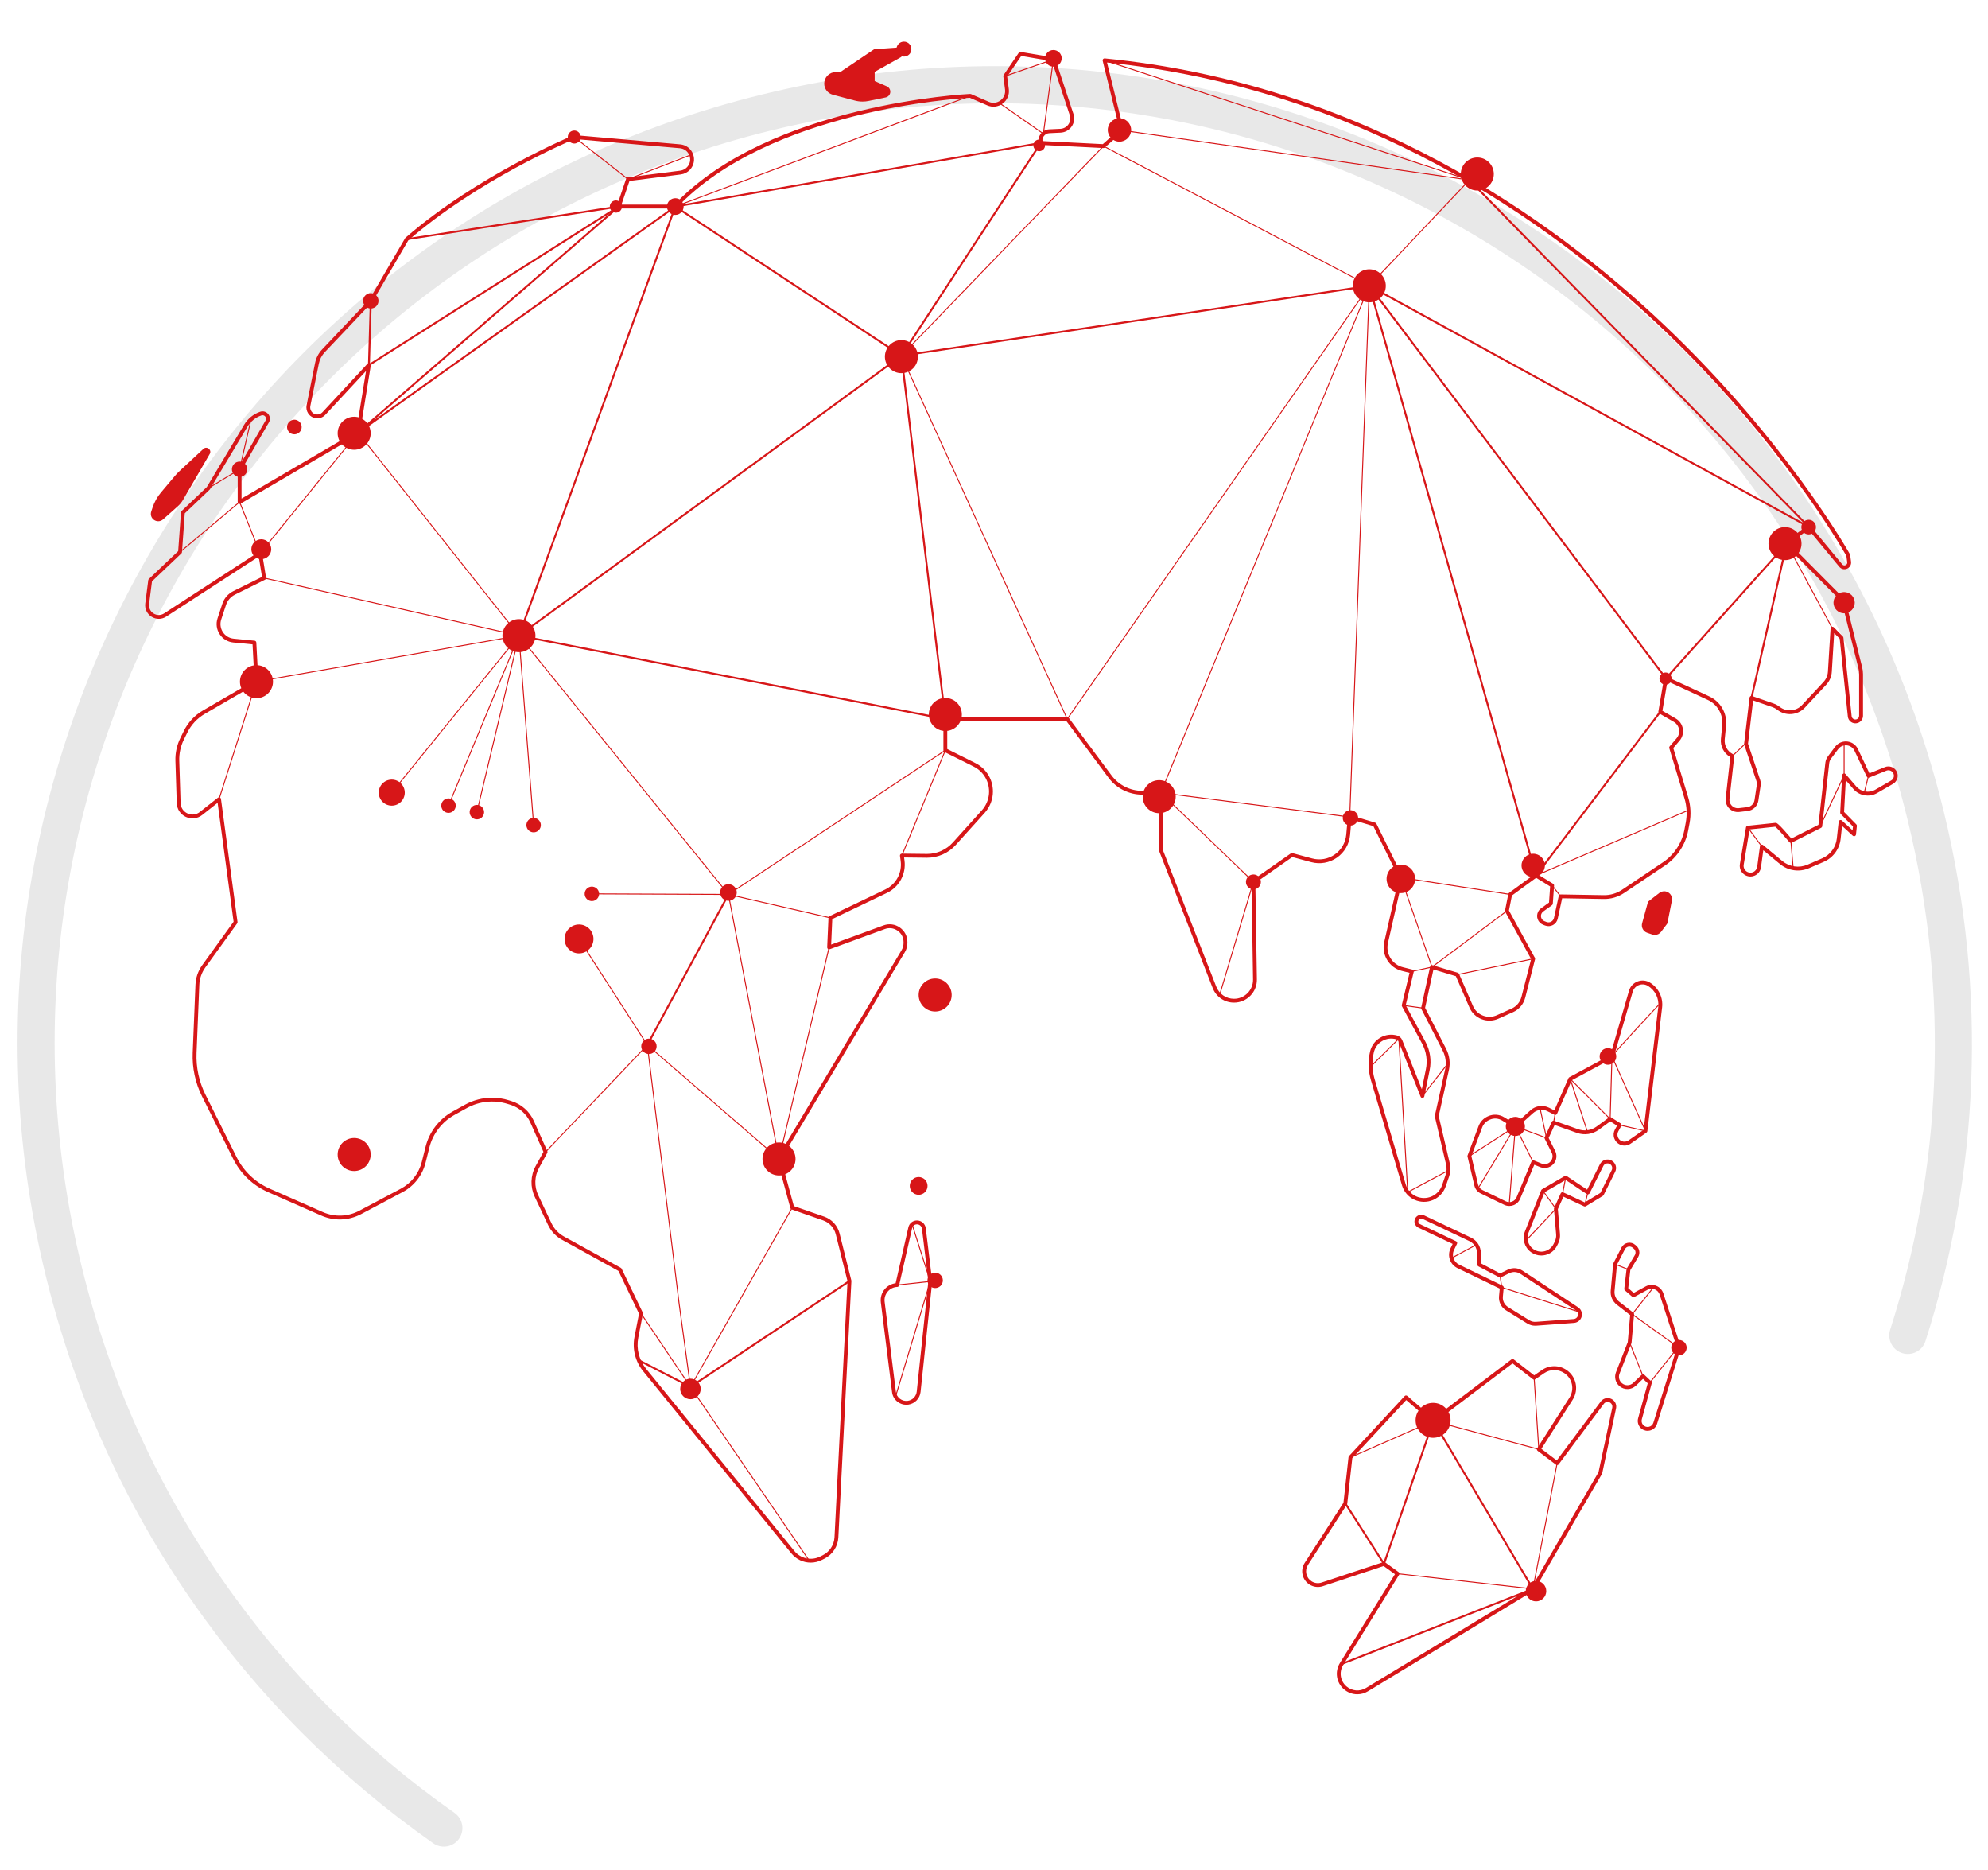 <?xml version="1.0" encoding="utf-8"?>
<!-- Generator: Adobe Illustrator 15.0.0, SVG Export Plug-In . SVG Version: 6.00 Build 0)  -->
<!DOCTYPE svg PUBLIC "-//W3C//DTD SVG 1.1//EN" "http://www.w3.org/Graphics/SVG/1.1/DTD/svg11.dtd">
<svg version="1.1" id="Layer_1" xmlns="http://www.w3.org/2000/svg" xmlns:xlink="http://www.w3.org/1999/xlink" x="0px" y="0px"
	 width="335px" height="315px" viewBox="0 0 335 315" enable-background="new 0 0 335 315" xml:space="preserve">
<path fill="none" stroke="#E8E8E8" stroke-width="6.248" stroke-linecap="round" stroke-linejoin="round" d="M321.484,224.977
	c8.792-27.421,10.359-57.535,3.016-87.555C303.299,50.784,215.879-2.263,129.238,18.938C42.599,40.139-10.451,127.558,10.75,214.195
	c9.676,39.545,33.149,72.093,64.047,93.773"/>
<path fill="#D71618" d="M139.212,14.085L139.212,14.085c0,0.731,0.492,1.372,1.199,1.559l3.712,0.987
	c0.715,0.19,1.464,0.21,2.189,0.06l2.859-0.592c0.267-0.055,0.474-0.269,0.52-0.538c0.053-0.302-0.109-0.601-0.39-0.723
	l-2.235-0.969V11.92l4.517-2.526c0.526-0.295,0.286-1.098-0.315-1.056l-3.851,0.273l-5.735,3.86h-0.856
	C139.935,12.472,139.212,13.194,139.212,14.085"/>
<path fill="#D71618" d="M27.268,87.258l2.48-2.203c0.324-0.289,0.601-0.627,0.819-1.002l4.497-7.739
	c0.211-0.364-0.258-0.74-0.567-0.453l-4.027,3.74c-0.256,0.237-0.497,0.49-0.722,0.758l-2.356,2.793
	c-0.613,0.727-1.081,1.564-1.379,2.467l-0.221,0.669C25.5,87.175,26.569,87.879,27.268,87.258"/>
<path fill="#D71618" d="M278.529,157.13l-0.86-0.295c-0.499-0.172-0.78-0.703-0.64-1.212l0.969-3.525l1.822-1.413
	c0.263-0.204,0.609-0.264,0.926-0.159c0.48,0.158,0.767,0.649,0.669,1.145l-0.747,3.771l-1.016,1.345
	C279.392,157.132,278.939,157.271,278.529,157.13"/>
<path fill="#D71618" d="M296.893,142.697c-0.025,0-0.049-0.011-0.064-0.033l-2.353-3.175c-0.026-0.036-0.019-0.086,0.019-0.113
	c0.035-0.025,0.086-0.019,0.112,0.017l2.351,3.175c0.027,0.036,0.02,0.087-0.017,0.113
	C296.927,142.692,296.91,142.697,296.893,142.697"/>
<path fill="#D71618" d="M302.166,146.335c-0.041,0-0.076-0.032-0.08-0.074l-0.381-4.586c-0.002-0.045,0.029-0.084,0.074-0.088
	c0.051-0.002,0.083,0.03,0.088,0.074l0.381,4.586c0.002,0.045-0.031,0.084-0.074,0.088H302.166z"/>
<path fill="#D71618" d="M306.733,139.251c-0.011,0-0.022-0.003-0.034-0.008c-0.041-0.019-0.058-0.067-0.039-0.107l4.012-8.534v-5.35
	c0-0.045,0.035-0.081,0.08-0.081s0.082,0.036,0.082,0.081v5.369c0,0.012-0.004,0.023-0.009,0.034l-4.019,8.549
	C306.793,139.234,306.764,139.251,306.733,139.251"/>
<path fill="#D71618" d="M314.126,133.72c-0.006,0-0.013-0.001-0.021-0.003c-0.043-0.01-0.068-0.054-0.059-0.098l0.734-2.942
	c0.012-0.043,0.056-0.072,0.099-0.059c0.044,0.011,0.07,0.055,0.06,0.098l-0.735,2.943
	C314.195,133.695,314.162,133.72,314.126,133.72"/>
<path fill="#D71618" d="M280.666,155.523c-0.023,0-0.047-0.01-0.063-0.03l-2.669-3.345c-0.028-0.035-0.022-0.086,0.013-0.114
	c0.036-0.028,0.086-0.022,0.114,0.013l2.668,3.344c0.028,0.034,0.022,0.086-0.013,0.114
	C280.703,155.518,280.685,155.523,280.666,155.523"/>
<path fill="#D71618" d="M139.618,15.231c-0.031,0-0.061-0.018-0.074-0.049c-0.018-0.041,0.001-0.089,0.042-0.106l6.968-3.021
	l-4.863,0.498c-0.044,0.002-0.085-0.028-0.089-0.073c-0.005-0.044,0.028-0.084,0.072-0.088l5.384-0.552
	c0.042-0.003,0.077,0.022,0.087,0.06c0.01,0.039-0.009,0.079-0.046,0.095l-7.449,3.23C139.64,15.229,139.629,15.231,139.618,15.231"
	/>
<path fill="#D71618" d="M145.289,16.872c-0.015,0-0.029-0.004-0.042-0.012c-0.038-0.023-0.05-0.073-0.027-0.111l1.778-2.922
	c0.023-0.038,0.073-0.05,0.111-0.027c0.038,0.024,0.05,0.073,0.027,0.112l-1.778,2.921
	C145.343,16.857,145.315,16.872,145.289,16.872"/>
<path fill="#D71618" d="M226.067,280.493c-0.063,0-0.126-0.039-0.151-0.103c-0.031-0.083,0.01-0.177,0.092-0.209l32.068-12.581
	l-16.501-27.835l-8.208,23.754c-0.02,0.058-0.072,0.101-0.134,0.107c-0.06,0.006-0.122-0.021-0.156-0.072l-6.509-10.191
	c-0.048-0.075-0.025-0.176,0.049-0.225c0.076-0.047,0.176-0.025,0.225,0.05l6.328,9.909l8.213-23.769
	c0.021-0.06,0.074-0.103,0.137-0.106c0.061-0.012,0.123,0.022,0.154,0.076l16.778,28.3c0.024,0.041,0.029,0.091,0.013,0.136
	c-0.015,0.045-0.049,0.081-0.094,0.098l-32.244,12.65C226.107,280.489,226.088,280.493,226.067,280.493"/>
<path fill="#D71618" d="M244.585,212.039c-0.028,0-0.058-0.016-0.071-0.043c-0.021-0.039-0.007-0.088,0.032-0.109l4.2-2.266
	c0.04-0.02,0.089-0.006,0.109,0.033c0.021,0.039,0.006,0.088-0.032,0.11l-4.199,2.265
	C244.611,212.035,244.598,212.039,244.585,212.039"/>
<path fill="#D71618" d="M266.181,221.121c-0.008,0-0.017-0.001-0.024-0.004l-13.113-4.146c-0.029-0.011-0.051-0.035-0.057-0.066
	l-0.289-2.001c-0.007-0.045,0.024-0.086,0.068-0.093c0.044-0.01,0.085,0.024,0.092,0.069l0.282,1.95l13.065,4.133
	c0.043,0.014,0.065,0.059,0.053,0.102C266.246,221.1,266.215,221.121,266.181,221.121"/>
<path fill="#D71618" d="M267.515,190.813c-0.034,0-0.065-0.021-0.077-0.056l-2.912-8.971c-0.011-0.035,0.003-0.074,0.035-0.094
	c0.031-0.02,0.072-0.015,0.1,0.012l6.592,6.625l0.3-10.359c0.002-0.043,0.038-0.078,0.081-0.078h0.003
	c0.044,0.001,0.08,0.038,0.077,0.083l-0.305,10.547c-0.002,0.032-0.021,0.062-0.052,0.073c-0.028,0.012-0.063,0.005-0.088-0.02
	l-6.483-6.517l2.807,8.647c0.014,0.043-0.01,0.088-0.053,0.103C267.531,190.813,267.522,190.813,267.515,190.813"/>
<path fill="#D71618" d="M260.602,191.799c-0.01,0-0.02-0.002-0.027-0.006l-5.248-1.951c-0.041-0.016-0.063-0.062-0.048-0.104
	c0.017-0.042,0.063-0.063,0.105-0.048l5.106,1.899l-1.065-4.914c-0.011-0.043,0.018-0.086,0.062-0.096
	c0.043-0.009,0.088,0.018,0.096,0.063l1.099,5.058c0.006,0.029-0.004,0.06-0.026,0.078
	C260.64,191.791,260.621,191.799,260.602,191.799"/>
<path fill="#D71618" d="M237.214,200.928c-0.015,0-0.026-0.004-0.04-0.011c-0.023-0.014-0.039-0.038-0.041-0.067l-1.477-25.687
	l-4.639,4.591c-0.033,0.031-0.082,0.031-0.115,0c-0.031-0.031-0.03-0.084,0-0.115l4.768-4.717c0.023-0.021,0.057-0.029,0.086-0.018
	c0.03,0.012,0.05,0.039,0.053,0.07l1.479,25.74l6.752-3.613c0.04-0.021,0.089-0.004,0.109,0.035
	c0.021,0.039,0.006,0.088-0.033,0.108l-6.863,3.672C237.24,200.924,237.227,200.928,237.214,200.928"/>
<path fill="#D71618" d="M245.566,164.271c-0.037,0-0.07-0.026-0.078-0.064c-0.01-0.044,0.019-0.087,0.063-0.096l12.791-2.661
	c0.045-0.009,0.087,0.019,0.096,0.062c0.01,0.045-0.019,0.088-0.063,0.096l-12.791,2.662
	C245.578,164.27,245.572,164.271,245.566,164.271"/>
<path fill="#D71618" d="M278.025,233.018c-0.019,0-0.035-0.006-0.051-0.019c-0.035-0.026-0.041-0.078-0.013-0.112l4.687-5.923
	l-7.656-5.495c-0.018-0.013-0.029-0.033-0.032-0.054c-0.003-0.022,0.003-0.045,0.017-0.062l3.631-4.58
	c0.026-0.033,0.078-0.039,0.113-0.012s0.041,0.078,0.014,0.113l-3.578,4.512l7.656,5.496c0.017,0.012,0.028,0.032,0.032,0.053
	c0.003,0.022-0.004,0.045-0.019,0.062l-4.738,5.989C278.072,233.006,278.049,233.018,278.025,233.018"/>
<path fill="#D71618" d="M151.994,59.938l27.864,61.031l50.766-72.792l-44.655-23.461L151.994,59.938z M179.844,121.213
	c-0.002,0-0.006,0-0.008-0.001c-0.029-0.002-0.054-0.02-0.065-0.046l-27.946-61.211c-0.014-0.03-0.009-0.066,0.015-0.09
	l34.055-35.305c0.025-0.026,0.064-0.031,0.096-0.016l44.791,23.532c0.02,0.011,0.035,0.03,0.04,0.052
	c0.006,0.023,0.001,0.047-0.013,0.066l-50.899,72.984C179.895,121.2,179.87,121.213,179.844,121.213"/>
<path fill="#D71618" d="M131.272,195.331c-0.019,0-0.038-0.007-0.053-0.021l-22.131-19.153l-17.092,17.967
	c-0.03,0.033-0.081,0.034-0.114,0.003c-0.033-0.031-0.034-0.082-0.003-0.113l17.144-18.024c0.03-0.032,0.08-0.033,0.112-0.005
	l22.013,19.052l-8.475-44.317l-35.288-43.584c-0.029-0.035-0.023-0.086,0.011-0.114c0.036-0.028,0.086-0.022,0.114,0.012
	l35.302,43.6c0.009,0.01,0.014,0.023,0.017,0.036l8.523,44.566c0.006,0.032-0.01,0.067-0.039,0.085
	C131.3,195.327,131.287,195.331,131.272,195.331"/>
<path fill="#D71618" d="M136.348,262.988c-0.026,0-0.051-0.013-0.067-0.035l-19.997-29.26c-0.007-0.01-0.012-0.021-0.014-0.035
	l-1.912-14.031l-5.356-43.572c-0.006-0.045,0.026-0.084,0.07-0.09c0.054-0.012,0.085,0.026,0.091,0.07l5.356,43.571l1.91,14.011
	l19.986,29.244c0.026,0.037,0.016,0.088-0.021,0.113C136.38,262.983,136.364,262.988,136.348,262.988"/>
<path fill="#D71618" d="M36.908,134.729c-0.008,0-0.016-0.001-0.025-0.004c-0.042-0.013-0.065-0.059-0.052-0.102l6.298-19.811
	c0.009-0.029,0.034-0.05,0.064-0.055l44.23-7.753c0.041-0.009,0.086,0.022,0.094,0.066c0.008,0.044-0.022,0.086-0.066,0.094
	l-44.182,7.744l-6.284,19.765C36.974,134.707,36.942,134.729,36.908,134.729"/>
<path fill="#D71618" d="M258.837,147.66c-0.01,0-0.021-0.001-0.03-0.002c-0.061-0.012-0.109-0.057-0.126-0.116L230.626,48.33
	l-78.665,11.747l-64.417,47.138c-0.071,0.052-0.173,0.037-0.228-0.035c-0.051-0.072-0.035-0.174,0.037-0.226l64.449-47.163
	c0.021-0.015,0.046-0.025,0.072-0.029l78.845-11.774c0.086-0.014,0.158,0.038,0.18,0.116l28.006,99.037l20.744-27.325
	c0.055-0.071,0.156-0.084,0.228-0.031c0.071,0.054,0.085,0.156,0.03,0.227l-20.94,27.584
	C258.936,147.637,258.887,147.66,258.837,147.66"/>
<path fill="#D71618" d="M227.564,245.598c-0.031,0-0.061-0.018-0.074-0.049c-0.019-0.04,0.002-0.088,0.043-0.105l13.97-6.135
	c0.017-0.007,0.035-0.01,0.053-0.004l17.661,4.751l-0.781-11.948c-0.002-0.045,0.031-0.084,0.076-0.087h0.005
	c0.044,0,0.078,0.033,0.081,0.076l0.788,12.062c0.002,0.026-0.009,0.052-0.028,0.068c-0.021,0.018-0.047,0.023-0.074,0.016
	l-17.741-4.774l-13.945,6.123C227.587,245.596,227.576,245.598,227.564,245.598"/>
<path fill="#D71618" d="M258.313,267.763c-0.003,0-0.006,0-0.009-0.001l-22.813-2.568c-0.045-0.005-0.075-0.045-0.071-0.089
	c0.004-0.045,0.045-0.08,0.09-0.071l22.738,2.56l4.068-21.114c0.008-0.044,0.05-0.07,0.096-0.064
	c0.043,0.009,0.071,0.052,0.063,0.095l-4.083,21.188C258.385,267.735,258.352,267.763,258.313,267.763"/>
<path fill="#D71618" d="M116.351,233.729c-0.026,0-0.051-0.013-0.067-0.035l-8.329-12.377c-0.026-0.036-0.015-0.086,0.022-0.111
	c0.035-0.025,0.087-0.016,0.112,0.021l8.329,12.377c0.025,0.037,0.015,0.086-0.022,0.111
	C116.382,233.725,116.367,233.729,116.351,233.729"/>
<path fill="#D71618" d="M116.351,233.81c-0.025,0-0.051-0.006-0.074-0.019l-8.709-4.492c-0.08-0.041-0.111-0.141-0.07-0.219
	c0.041-0.08,0.14-0.111,0.218-0.07l8.624,4.449l26.713-17.789c0.075-0.049,0.175-0.028,0.225,0.046
	c0.049,0.075,0.03,0.175-0.045,0.225l-26.792,17.843C116.413,233.801,116.382,233.81,116.351,233.81"/>
<path fill="#D71618" d="M113.796,34.879c-0.033,0-0.064-0.02-0.076-0.053c-0.016-0.041,0.006-0.088,0.047-0.104l49.696-18.646
	c0.041-0.016,0.089,0.005,0.105,0.047c0.015,0.042-0.006,0.089-0.049,0.105l-49.695,18.646
	C113.815,34.877,113.806,34.879,113.796,34.879"/>
<path fill="#D71618" d="M105.83,30.276c-0.018,0-0.035-0.006-0.05-0.017l-9.062-7.107c-0.035-0.027-0.041-0.078-0.014-0.113
	c0.029-0.034,0.08-0.041,0.114-0.014l9.026,7.078l10.604-4.114c0.042-0.015,0.09,0.005,0.105,0.046
	c0.016,0.042-0.005,0.089-0.046,0.105l-10.648,4.131C105.85,30.274,105.84,30.276,105.83,30.276"/>
<path fill="#D71618" d="M62.172,61.661c-0.028,0-0.055-0.007-0.081-0.021c-0.051-0.03-0.083-0.086-0.081-0.146l0.314-10.821
	c0.002-0.089,0.075-0.157,0.166-0.158c0.09,0.003,0.16,0.078,0.158,0.167l-0.305,10.517l41.842-26.538
	c0.074-0.047,0.175-0.025,0.223,0.05c0.048,0.076,0.026,0.176-0.05,0.224L62.259,61.636C62.232,61.651,62.202,61.661,62.172,61.661"
	/>
<path fill="#D71618" d="M295.146,117.722c-0.013,0-0.024-0.001-0.036-0.004c-0.088-0.02-0.143-0.107-0.122-0.194l5.794-25.367
	l-19.927,22.247c-0.033,0.035-0.085,0.05-0.128,0.053c-0.048-0.002-0.094-0.025-0.122-0.064l-49.991-66.147
	c-0.046-0.061-0.043-0.146,0.008-0.204c0.049-0.058,0.133-0.071,0.199-0.036l73.079,40.078L247.49,30.442
	c-0.062-0.064-0.061-0.167,0.004-0.229c0.063-0.062,0.166-0.063,0.229,0.002l57.172,58.423c0.057,0.057,0.063,0.147,0.013,0.211
	c-0.048,0.064-0.137,0.083-0.206,0.044l-73.373-40.239l49.416,65.387l20.215-22.567c0.049-0.055,0.129-0.069,0.195-0.036
	c0.065,0.034,0.1,0.108,0.083,0.18l-5.934,25.978C295.285,117.671,295.22,117.722,295.146,117.722"/>
<path fill="#D71618" d="M205.521,167.703c-0.008,0-0.016-0.001-0.023-0.003c-0.043-0.013-0.067-0.058-0.055-0.101l5.68-19
	l-15.57-14.987c-0.025-0.024-0.031-0.062-0.016-0.093c0.014-0.031,0.049-0.05,0.082-0.045l31.75,4.074l3.293-89.402
	c0-0.02,0.008-0.039,0.021-0.053l16.756-17.707l-58.809-8.409c-0.045-0.007-0.075-0.047-0.068-0.092
	c0.005-0.044,0.048-0.078,0.092-0.068l58.963,8.432c0.03,0.004,0.055,0.024,0.066,0.053c0.01,0.028,0.003,0.06-0.018,0.082
	l-16.844,17.798l-3.294,89.461c-0.001,0.023-0.012,0.044-0.028,0.059c-0.018,0.014-0.041,0.024-0.063,0.018l-31.596-4.055
	l15.43,14.852c0.021,0.021,0.029,0.053,0.021,0.082l-5.693,19.045C205.588,167.68,205.557,167.703,205.521,167.703"/>
<path fill="#D71618" d="M139.93,154.714c-0.006,0-0.012-0.001-0.018-0.002l-17.181-3.949c-0.032-0.007-0.056-0.032-0.061-0.063
	c-0.006-0.032,0.008-0.064,0.034-0.082l36.55-24.293c0.031-0.018,0.07-0.017,0.097,0.005c0.027,0.023,0.037,0.061,0.023,0.094
	l-7.325,17.743c-0.016,0.041-0.063,0.062-0.106,0.044c-0.041-0.017-0.061-0.064-0.044-0.106l7.225-17.498l-36.173,24.042
	l16.997,3.906c0.044,0.01,0.071,0.054,0.061,0.097C140,154.689,139.967,154.714,139.93,154.714"/>
<path fill="#D71618" d="M66.015,133.613c-0.018,0-0.036-0.006-0.051-0.018c-0.035-0.028-0.04-0.079-0.012-0.114l21.392-26.398
	L60.329,73.022L43.899,93.274c-0.017,0.022-0.047,0.035-0.074,0.029c-0.029-0.004-0.053-0.023-0.063-0.05l-3.419-8.552l-9.95,8.366
	c-0.034,0.028-0.086,0.024-0.114-0.01c-0.029-0.034-0.024-0.086,0.01-0.114l10.035-8.438c0.02-0.017,0.047-0.023,0.072-0.017
	c0.025,0.007,0.046,0.025,0.056,0.049l3.409,8.528l16.405-20.223c0.016-0.019,0.039-0.03,0.063-0.03h0.001
	c0.025,0,0.047,0.011,0.062,0.03l27.119,34.192c0.024,0.029,0.023,0.071-0.001,0.101l-21.434,26.448
	C66.062,133.604,66.038,133.613,66.015,133.613"/>
<path fill="#D71618" d="M87.448,107.165c-0.006,0-0.012-0.001-0.018-0.002l-42.936-9.71c-0.044-0.01-0.071-0.053-0.062-0.097
	c0.01-0.043,0.055-0.071,0.097-0.061l42.937,9.71c0.044,0.01,0.071,0.053,0.061,0.098C87.518,107.139,87.486,107.165,87.448,107.165
	"/>
<path fill="#D71618" d="M131.272,195.331c-0.006,0-0.013-0.001-0.019-0.002c-0.043-0.011-0.07-0.054-0.06-0.097l8.44-35.646
	c0.011-0.044,0.06-0.069,0.098-0.061c0.043,0.011,0.071,0.055,0.061,0.098l-8.441,35.644
	C131.342,195.307,131.31,195.331,131.272,195.331"/>
<path fill="#D71618" d="M237.914,163.734c-0.037,0-0.071-0.026-0.08-0.064c-0.01-0.044,0.019-0.087,0.063-0.096l3.305-0.719
	l-5.22-14.998c-0.01-0.026-0.004-0.056,0.015-0.078c0.018-0.021,0.041-0.038,0.074-0.028l18.424,2.852
	c0.045,0.007,0.074,0.049,0.067,0.093c-0.006,0.043-0.04,0.081-0.093,0.067l-18.29-2.832l5.206,14.957
	c0.007,0.022,0.006,0.047-0.006,0.067s-0.031,0.034-0.055,0.039l-3.394,0.737C237.925,163.732,237.92,163.734,237.914,163.734"/>
<path fill="#D71618" d="M239.695,184.723c-0.018,0-0.035-0.006-0.05-0.018c-0.035-0.027-0.041-0.078-0.015-0.113l4.262-5.444
	c0.027-0.034,0.078-0.04,0.113-0.015c0.035,0.028,0.041,0.08,0.015,0.114l-4.261,5.444
	C239.743,184.711,239.719,184.723,239.695,184.723"/>
<path fill="#D71618" d="M116.351,233.729c-0.014,0-0.027-0.002-0.04-0.011c-0.039-0.021-0.053-0.071-0.03-0.11l17.151-30.205
	c0.021-0.039,0.071-0.053,0.11-0.029c0.039,0.021,0.052,0.07,0.03,0.109l-17.151,30.205
	C116.407,233.714,116.379,233.729,116.351,233.729"/>
<path fill="#D71618" d="M258.837,147.579c-0.031,0-0.062-0.018-0.075-0.049c-0.017-0.042,0.002-0.089,0.044-0.107l25.696-11.007
	c0.041-0.017,0.089,0.002,0.105,0.043c0.018,0.042-0.002,0.089-0.043,0.107l-25.695,11.007
	C258.857,147.577,258.848,147.579,258.837,147.579"/>
<path fill="#D71618" d="M308.799,105.996c-0.029,0-0.057-0.016-0.072-0.043l-7.719-14.333c-0.021-0.039-0.006-0.088,0.033-0.109
	c0.04-0.022,0.089-0.007,0.109,0.033l7.721,14.333c0.02,0.039,0.006,0.088-0.033,0.109
	C308.824,105.993,308.812,105.996,308.799,105.996"/>
<path fill="#D71618" d="M291.922,127.45c-0.021,0-0.042-0.008-0.059-0.025c-0.03-0.033-0.03-0.084,0.002-0.115l2.33-2.223
	c0.03-0.03,0.082-0.029,0.113,0.003c0.031,0.032,0.03,0.083-0.003,0.114l-2.327,2.224
	C291.962,127.442,291.941,127.45,291.922,127.45"/>
<path fill="#D71618" d="M276.866,231.92c-0.032,0-0.062-0.019-0.075-0.051l-2.253-5.656c-0.017-0.041,0.003-0.088,0.045-0.105
	c0.039-0.018,0.089,0.004,0.104,0.046l2.254,5.656c0.017,0.041-0.004,0.089-0.045,0.104
	C276.887,231.918,276.876,231.92,276.866,231.92"/>
<path fill="#D71618" d="M274.412,213.958c-0.01,0-0.02-0.002-0.03-0.006l-2.255-0.901c-0.041-0.016-0.062-0.063-0.045-0.105
	c0.018-0.041,0.063-0.059,0.105-0.045l2.255,0.902c0.042,0.016,0.062,0.063,0.045,0.104
	C274.475,213.939,274.444,213.958,274.412,213.958"/>
<path fill="#D71618" d="M262.98,151.088c-0.023,0-0.048-0.011-0.064-0.032l-1.427-1.838c-0.028-0.035-0.021-0.086,0.015-0.114
	c0.033-0.026,0.086-0.021,0.113,0.015l1.428,1.839c0.026,0.034,0.021,0.086-0.016,0.113
	C263.016,151.082,262.998,151.088,262.98,151.088"/>
<path fill="#D71618" d="M261.796,189.197c-0.004,0-0.01,0-0.015,0c-0.043-0.008-0.072-0.051-0.065-0.094l0.282-1.607
	c0.007-0.045,0.051-0.072,0.094-0.066c0.044,0.008,0.073,0.051,0.064,0.094l-0.28,1.607
	C261.869,189.17,261.835,189.197,261.796,189.197"/>
<path fill="#D71618" d="M277.277,190.609c-0.006,0-0.012-0.001-0.018-0.002l-4.358-1.001c-0.043-0.01-0.071-0.054-0.062-0.099
	c0.012-0.043,0.051-0.07,0.099-0.06l4.198,0.966l-5.578-12.408c-0.008-0.018-0.01-0.037-0.004-0.056
	c0.11-0.385,7.34-8.124,8.164-9.005c0.029-0.031,0.082-0.034,0.113-0.004c0.033,0.031,0.035,0.082,0.004,0.114
	c-3.137,3.355-7.818,8.428-8.113,8.919l5.629,12.521c0.013,0.027,0.008,0.061-0.012,0.084
	C277.324,190.599,277.301,190.609,277.277,190.609"/>
<path fill="#D71618" d="M263.299,201.254c-0.005,0-0.01-0.001-0.016-0.001c-0.043-0.009-0.072-0.051-0.064-0.095l0.536-2.771
	c0.008-0.045,0.05-0.071,0.095-0.063c0.044,0.008,0.073,0.051,0.064,0.095l-0.535,2.769
	C263.371,201.227,263.337,201.254,263.299,201.254"/>
<path fill="#D71618" d="M257.086,209.146c-0.021,0-0.041-0.008-0.057-0.021c-0.031-0.03-0.034-0.082-0.003-0.115l5.052-5.375
	l-2.131-2.955c-0.025-0.036-0.018-0.087,0.018-0.113c0.037-0.025,0.088-0.02,0.114,0.018l2.171,3.011
	c0.022,0.03,0.02,0.073-0.008,0.103l-5.098,5.424C257.129,209.138,257.106,209.146,257.086,209.146"/>
<path fill="#D71618" d="M267.07,203.017c-0.006,0-0.013-0.001-0.02-0.003c-0.043-0.01-0.068-0.055-0.059-0.098l0.504-2.045
	c0.011-0.043,0.054-0.071,0.099-0.059c0.043,0.01,0.07,0.055,0.06,0.098l-0.506,2.045
	C267.141,202.992,267.107,203.017,267.07,203.017"/>
<path fill="#D71618" d="M258.365,195.885c-0.03,0-0.059-0.017-0.073-0.045l-2.969-5.957l-7.673,4.948
	c-0.036,0.023-0.088,0.015-0.112-0.024c-0.024-0.037-0.013-0.088,0.024-0.111l7.748-4.997c0.02-0.012,0.043-0.017,0.065-0.01
	c0.022,0.006,0.041,0.021,0.052,0.042l3.01,6.037c0.02,0.039,0.004,0.088-0.036,0.109
	C258.391,195.881,258.377,195.885,258.365,195.885"/>
<path fill="#D71618" d="M254.326,202.924h-0.006c-0.045-0.004-0.078-0.043-0.074-0.087l1.002-12.733l-6.237,10.359
	c-0.024,0.039-0.074,0.05-0.112,0.027c-0.037-0.022-0.051-0.072-0.027-0.11l6.414-10.655c0.021-0.031,0.059-0.046,0.095-0.035
	c0.036,0.012,0.059,0.047,0.056,0.084l-1.027,13.075C254.404,202.892,254.369,202.924,254.326,202.924"/>
<path fill="#D71618" d="M241.309,162.996c-0.025,0-0.049-0.011-0.065-0.031c-0.027-0.036-0.019-0.088,0.017-0.114l12.625-9.465
	c0.036-0.027,0.086-0.019,0.113,0.016c0.027,0.036,0.02,0.087-0.016,0.113l-12.625,9.465
	C241.342,162.992,241.325,162.996,241.309,162.996"/>
<path fill="#D71618" d="M239.804,169.911c-0.004,0-0.007,0-0.011-0.001l-3.269-0.445c-0.044-0.007-0.075-0.047-0.069-0.091
	c0.007-0.045,0.048-0.077,0.092-0.069l3.268,0.445c0.045,0.006,0.075,0.046,0.069,0.092
	C239.879,169.881,239.844,169.911,239.804,169.911"/>
<path fill="#D71618" d="M150.906,235.365c-0.008,0-0.016-0.001-0.023-0.003c-0.043-0.013-0.068-0.058-0.055-0.101l5.821-19.289
	l-5.454,0.588c-0.004,0-0.007,0-0.009,0c-0.041,0-0.076-0.03-0.081-0.071c-0.005-0.045,0.028-0.085,0.072-0.09l5.576-0.601
	c0.028-0.005,0.054,0.008,0.071,0.029s0.023,0.049,0.016,0.075l-5.856,19.403C150.973,235.344,150.941,235.365,150.906,235.365"/>
<path fill="#D71618" d="M156.762,215.961c-0.034,0-0.066-0.021-0.077-0.057l-3.062-9.604c-0.014-0.043,0.01-0.088,0.052-0.103
	c0.043-0.012,0.089,0.011,0.102,0.053l3.062,9.605c0.014,0.043-0.01,0.088-0.052,0.102
	C156.778,215.96,156.77,215.961,156.762,215.961"/>
<path fill="#D71618" d="M114.227,34.887l37.625,24.81l23.197-35.392L114.227,34.887z M87.665,106.961l71.448,13.969l-7.367-60.914
	l-37.868-24.971L87.665,106.961z M159.3,121.294c-0.01,0-0.021-0.001-0.031-0.003l-71.852-14.048
	c-0.046-0.009-0.086-0.038-0.11-0.079c-0.023-0.042-0.027-0.091-0.011-0.136l26.169-71.796l-53.04,37.793
	c-0.071,0.05-0.169,0.036-0.222-0.032c-0.054-0.068-0.044-0.166,0.021-0.223l43.517-37.727l-35.167,5.411
	c-0.088,0.011-0.171-0.047-0.184-0.135c-0.014-0.089,0.046-0.172,0.135-0.185l35.722-5.497c0.07-0.011,0.141,0.026,0.171,0.092
	c0.031,0.066,0.014,0.143-0.04,0.191L63.007,70.788l50.695-36.122c0.002-0.001,0.003-0.002,0.004-0.003h0.001v-0.001
	c0,0-0.003,0.003,0.002,0c0.011-0.008,0.023-0.013,0.037-0.018c0.007-0.002,0.015-0.004,0.023-0.006l61.593-10.715
	c0.063-0.014,0.127,0.016,0.164,0.071c0.034,0.054,0.034,0.124,0,0.178l-23.46,35.79l7.396,61.151
	c0.006,0.052-0.013,0.104-0.051,0.138C159.38,121.279,159.341,121.294,159.3,121.294"/>
<path fill="#D71618" d="M109.083,176.207c-0.026,0-0.053-0.006-0.077-0.02c-0.079-0.043-0.108-0.141-0.066-0.22l13.667-25.361
	c0.043-0.079,0.142-0.109,0.219-0.066c0.08,0.043,0.109,0.141,0.066,0.219l-13.667,25.362
	C109.196,176.176,109.14,176.207,109.083,176.207"/>
<path fill="#D71618" d="M175.82,22.622c-0.017,0-0.033-0.005-0.047-0.015l-7.371-5.153c-0.037-0.026-0.047-0.076-0.021-0.113
	c0.024-0.037,0.075-0.046,0.112-0.02l7.264,5.077l1.648-12.263l-7.99,2.764c-0.042,0.016-0.088-0.008-0.104-0.05
	c-0.014-0.042,0.008-0.089,0.051-0.103l8.114-2.807c0.027-0.01,0.058-0.004,0.078,0.014c0.022,0.018,0.033,0.045,0.029,0.073
	L175.9,22.552c-0.004,0.028-0.022,0.052-0.049,0.063C175.842,22.62,175.83,22.622,175.82,22.622"/>
<path fill="#D71618" d="M35.106,82.342c-0.027,0-0.054-0.014-0.069-0.039c-0.023-0.038-0.011-0.088,0.027-0.111l5.241-3.184
	l1.92-8.38c0.01-0.043,0.051-0.071,0.098-0.061c0.043,0.01,0.07,0.054,0.06,0.097l-1.927,8.413c-0.005,0.022-0.018,0.04-0.038,0.052
	l-5.27,3.201C35.135,82.338,35.122,82.342,35.106,82.342"/>
<path fill="#D71618" d="M195.609,133.635c-0.011,0-0.021-0.002-0.031-0.006c-0.041-0.017-0.061-0.064-0.045-0.106l35.135-85.405
	c0.018-0.042,0.064-0.061,0.105-0.045c0.041,0.017,0.062,0.065,0.043,0.106l-35.133,85.406
	C195.671,133.616,195.641,133.635,195.609,133.635"/>
<path fill="#D71618" d="M247.606,30.41c-0.009,0-0.017-0.001-0.024-0.004l-61.48-20.159c-0.042-0.014-0.066-0.06-0.053-0.103
	c0.016-0.042,0.062-0.066,0.104-0.051l61.479,20.159c0.043,0.014,0.066,0.059,0.053,0.102
	C247.672,30.388,247.641,30.41,247.606,30.41"/>
<path fill="#D71618" d="M109.083,176.126c-0.027,0-0.052-0.013-0.068-0.037l-11.512-17.862c-0.024-0.037-0.014-0.088,0.024-0.112
	c0.037-0.023,0.088-0.013,0.112,0.024l11.512,17.862c0.024,0.038,0.014,0.088-0.024,0.112
	C109.113,176.122,109.098,176.126,109.083,176.126"/>
<path fill="#D71618" d="M122.75,150.765L122.75,150.765l-23.012-0.099c-0.044,0-0.08-0.037-0.08-0.082
	c0-0.044,0.036-0.08,0.081-0.08l23.011,0.099c0.045,0,0.081,0.037,0.081,0.082C122.831,150.729,122.794,150.765,122.75,150.765"/>
<path fill="#D71618" d="M89.922,139.092c-0.042,0-0.077-0.032-0.081-0.075l-2.474-31.926c-0.003-0.045,0.03-0.084,0.075-0.087
	c0.039-0.006,0.083,0.03,0.087,0.074l2.474,31.927c0.003,0.045-0.03,0.083-0.075,0.087H89.922z"/>
<path fill="#D71618" d="M75.578,135.805c-0.01,0-0.021-0.002-0.031-0.006c-0.041-0.017-0.061-0.065-0.044-0.106l11.87-28.639
	c0.018-0.041,0.064-0.062,0.106-0.044c0.041,0.017,0.061,0.064,0.044,0.106l-11.871,28.639
	C75.64,135.786,75.609,135.805,75.578,135.805"/>
<path fill="#D71618" d="M80.359,136.9c-0.007,0-0.013-0.001-0.019-0.002c-0.043-0.011-0.07-0.054-0.06-0.098l7.089-29.734
	c0.011-0.044,0.056-0.071,0.098-0.061c0.043,0.011,0.07,0.055,0.06,0.098l-7.089,29.735C80.429,136.875,80.396,136.9,80.359,136.9"
	/>
<path fill="#D71618" d="M293.513,145.619h0.007H293.513z M294.82,139.737l-0.987,5.936c-0.071,0.421,0.097,0.844,0.437,1.104
	c0.328,0.252,0.754,0.309,1.139,0.149c0.383-0.159,0.645-0.499,0.701-0.909l0.463-3.443c0.015-0.117,0.093-0.216,0.203-0.259
	c0.108-0.04,0.233-0.022,0.324,0.053l3.249,2.692c1.195,0.99,2.821,1.223,4.246,0.606l2.478-1.071
	c1.35-0.584,2.287-1.855,2.449-3.316l0.313-2.841c0.013-0.122,0.093-0.225,0.207-0.268c0.115-0.043,0.242-0.019,0.333,0.064
	l1.804,1.647l0.066-0.646l-2.057-2.092c-0.063-0.065-0.098-0.154-0.093-0.244l0.334-6.294c0.007-0.133,0.093-0.247,0.22-0.29
	c0.121-0.044,0.263-0.005,0.35,0.095l1.809,2.091c0.801,0.923,2.148,1.149,3.205,0.537l2.667-1.547
	c0.226-0.13,0.382-0.342,0.438-0.596c0.057-0.255,0.007-0.514-0.143-0.729c-0.248-0.357-0.699-0.492-1.104-0.331l-2.888,1.163
	c-0.156,0.063-0.341-0.006-0.414-0.162l-2.07-4.364c-0.113-0.239-0.286-0.448-0.499-0.605c-0.708-0.522-1.712-0.373-2.239,0.327
	l-1.206,1.602c-0.174,0.23-0.282,0.503-0.313,0.789l-1.185,10.622c-0.012,0.109-0.079,0.204-0.176,0.253l-4.948,2.498
	c-0.134,0.067-0.296,0.034-0.393-0.08c-0.956-1.126-2.069-2.361-2.383-2.6C298.638,139.326,296.086,139.6,294.82,139.737
	 M294.963,147.663c-0.387,0-0.766-0.126-1.087-0.371c-0.531-0.406-0.793-1.067-0.683-1.726l1.028-6.178
	c0.024-0.143,0.14-0.253,0.285-0.268c0.181-0.02,4.444-0.481,4.69-0.497c0.17-0.009,0.397-0.024,2.67,2.64l4.563-2.303l1.165-10.448
	c0.045-0.401,0.197-0.784,0.44-1.107l1.206-1.602c0.74-0.982,2.148-1.19,3.14-0.459c0.3,0.219,0.543,0.514,0.702,0.85l1.939,4.088
	l2.605-1.049c0.684-0.276,1.458-0.044,1.879,0.563c0.25,0.361,0.338,0.812,0.242,1.239c-0.096,0.427-0.368,0.797-0.745,1.016
	l-2.667,1.547c-1.328,0.769-3.018,0.485-4.021-0.674l-1.283-1.484l-0.283,5.35l2.063,2.098c0.068,0.069,0.103,0.165,0.092,0.261
	l-0.148,1.437c-0.012,0.121-0.092,0.226-0.207,0.269c-0.113,0.044-0.243,0.02-0.333-0.063l-1.808-1.651l-0.243,2.208
	c-0.187,1.692-1.273,3.163-2.836,3.84l-2.479,1.071c-1.647,0.713-3.53,0.444-4.915-0.702l-2.8-2.32l-0.386,2.864
	c-0.086,0.642-0.495,1.174-1.094,1.422C295.431,147.617,295.195,147.663,294.963,147.663"/>
<path fill="#D71618" d="M140.827,12.795c-0.712,0-1.29,0.579-1.29,1.29c0,0.584,0.394,1.097,0.959,1.247l3.711,0.986
	c0.662,0.176,1.369,0.196,2.04,0.056l2.859-0.592c0.138-0.029,0.243-0.137,0.267-0.276c0.027-0.155-0.056-0.308-0.201-0.371
	l-2.234-0.969c-0.118-0.051-0.195-0.168-0.195-0.297V11.92c0-0.117,0.063-0.226,0.166-0.283l4.516-2.526
	c0.157-0.087,0.126-0.235,0.114-0.278c-0.014-0.044-0.067-0.176-0.248-0.171l-3.764,0.267l-5.663,3.811
	c-0.054,0.036-0.117,0.055-0.181,0.055H140.827z M145.348,17.114c-0.441,0-0.882-0.057-1.307-0.17l-3.714-0.986
	c-0.846-0.226-1.438-0.995-1.438-1.873c0-1.068,0.869-1.938,1.938-1.938h0.757l5.652-3.804c0.047-0.032,0.101-0.051,0.158-0.055
	l3.85-0.273c0.433-0.034,0.794,0.224,0.916,0.632c0.121,0.408-0.047,0.822-0.418,1.03l-4.351,2.433v1.546l2.039,0.885
	c0.42,0.182,0.659,0.624,0.582,1.075c-0.07,0.404-0.375,0.718-0.775,0.801l-2.858,0.592
	C146.04,17.079,145.694,17.114,145.348,17.114"/>
<path fill="#D71618" d="M27.268,87.258l2.48-2.203c0.324-0.289,0.601-0.627,0.819-1.002l4.497-7.739
	c0.211-0.364-0.258-0.74-0.567-0.453l-4.027,3.74c-0.256,0.237-0.497,0.49-0.722,0.758l-2.356,2.793
	c-0.613,0.727-1.081,1.564-1.379,2.467l-0.221,0.669C25.5,87.175,26.569,87.879,27.268,87.258"/>
<path fill="#D71618" d="M34.717,76.099l-4.026,3.74c-0.246,0.228-0.48,0.473-0.696,0.729l-2.356,2.794
	c-0.588,0.698-1.032,1.492-1.319,2.359L26.1,86.39c-0.105,0.317,0.053,0.558,0.236,0.679c0.184,0.12,0.468,0.168,0.717-0.053
	l2.48-2.203c0.298-0.265,0.552-0.575,0.754-0.922l4.496-7.739L34.717,76.099z M27.268,87.258h0.006H27.268z M26.663,87.816
	c-0.235,0-0.472-0.068-0.682-0.207c-0.475-0.312-0.674-0.884-0.496-1.423l0.22-0.669c0.313-0.946,0.797-1.812,1.439-2.574
	l2.356-2.794c0.233-0.276,0.485-0.54,0.75-0.786l4.027-3.74c0.257-0.239,0.626-0.252,0.901-0.033
	c0.274,0.219,0.342,0.584,0.166,0.887l-4.497,7.739c-0.237,0.406-0.534,0.769-0.883,1.08L27.482,87.5
	C27.248,87.709,26.956,87.816,26.663,87.816"/>
<path fill="#D71618" d="M278.281,152.288l-0.939,3.421c-0.094,0.343,0.096,0.703,0.433,0.82l0.86,0.295
	c0.276,0.096,0.582,0.002,0.76-0.233l0.97-1.285l0.733-3.698c0.065-0.335-0.129-0.668-0.452-0.775
	c-0.216-0.07-0.449-0.03-0.627,0.108L278.281,152.288z M278.856,157.509c-0.146,0-0.291-0.022-0.433-0.073l-0.859-0.295
	c-0.661-0.227-1.032-0.931-0.848-1.604l0.969-3.525c0.019-0.067,0.059-0.127,0.113-0.17l1.821-1.413
	c0.349-0.27,0.806-0.35,1.228-0.211c0.635,0.209,1.015,0.861,0.885,1.516l-0.748,3.772c-0.009,0.047-0.029,0.093-0.059,0.132
	l-1.014,1.343C279.656,157.32,279.264,157.509,278.856,157.509"/>
<path fill="#D71618" d="M82.925,184.93c0.932,0,1.865,0.137,2.765,0.416l0.499,0.154c1.678,0.52,3.051,1.738,3.768,3.341
	l2.276,5.095c0.042,0.094,0.037,0.201-0.011,0.289l-1.391,2.537c-0.775,1.411-0.826,3.123-0.138,4.579l2.229,4.716
	c0.457,0.965,1.191,1.746,2.124,2.262l9.569,5.275c0.059,0.032,0.107,0.082,0.136,0.143l3.562,7.395
	c0.031,0.063,0.04,0.135,0.027,0.203l-0.779,3.993c-0.365,1.87,0.116,3.79,1.318,5.269l24.971,30.684
	c1.065,1.308,2.863,1.695,4.37,0.938l0.433-0.218c1.148-0.576,1.9-1.729,1.966-3.01l2.198-43.152l-1.977-7.886
	c-0.278-1.108-1.089-1.994-2.169-2.369l-5.276-1.833c-0.101-0.035-0.178-0.117-0.206-0.222l-2.23-8.192
	c-0.023-0.085-0.01-0.175,0.035-0.251l20.931-35.012c0.217-0.364,0.332-0.78,0.332-1.203v-0.156c0-0.777-0.365-1.479-1.001-1.922
	c-0.638-0.445-1.421-0.548-2.15-0.279l-9.282,3.398c-0.103,0.037-0.216,0.02-0.303-0.043c-0.087-0.064-0.137-0.167-0.132-0.275
	l0.218-4.973c0.005-0.12,0.075-0.227,0.183-0.279l9.383-4.492c1.827-0.875,2.87-2.811,2.597-4.819l-0.117-0.85
	c-0.012-0.093,0.016-0.188,0.078-0.259c0.062-0.069,0.15-0.109,0.243-0.109h0.004l4.172,0.048c0.022,0,0.045,0.001,0.068,0.001
	c1.661,0,3.246-0.705,4.36-1.942l4.881-5.417c0.684-0.76,1.107-1.739,1.193-2.756c0.163-1.935-0.854-3.745-2.59-4.612l-4.907-2.452
	c-0.11-0.055-0.18-0.167-0.18-0.29v-5.258c0-0.18,0.145-0.324,0.324-0.324h20.544c0.102,0,0.199,0.048,0.26,0.13l7.214,9.702
	c1.206,1.621,3.131,2.589,5.151,2.589h3.14c0.181,0,0.325,0.145,0.325,0.324v9.582l9.025,23.088
	c0.484,1.239,1.656,2.039,2.986,2.039c0.867,0,1.68-0.339,2.287-0.957c0.607-0.617,0.934-1.434,0.92-2.301l-0.261-16.426
	c-0.003-0.107,0.05-0.208,0.138-0.27l6.488-4.538c0.078-0.055,0.177-0.073,0.27-0.047l3.326,0.897
	c1.307,0.351,2.695,0.11,3.807-0.666c1.11-0.775,1.817-1.993,1.938-3.343l0.268-3.001c0.008-0.098,0.061-0.186,0.141-0.24
	c0.08-0.055,0.184-0.07,0.275-0.042l4.203,1.27c0.086,0.026,0.157,0.086,0.197,0.167l4.407,8.921
	c0.032,0.067,0.042,0.143,0.024,0.215l-2.488,10.967c-0.408,1.802,0.718,3.629,2.511,4.073l1.596,0.396
	c0.173,0.043,0.279,0.218,0.237,0.39l-1.35,5.611l3.338,6.188c0.778,1.445,1.026,3.125,0.701,4.73l-0.904,4.448
	c-0.029,0.14-0.147,0.246-0.289,0.258c-0.153,0.011-0.277-0.069-0.331-0.202l-3.706-9.291c-0.076-0.189-0.238-0.336-0.436-0.392
	c-0.8-0.226-1.634-0.118-2.35,0.306c-0.715,0.424-1.213,1.104-1.398,1.912c-0.344,1.484-0.297,3.041,0.135,4.503l5.236,17.724
	c0.266,0.899,0.908,1.637,1.762,2.021c0.824,0.373,1.772,0.38,2.603,0.021c0.83-0.359,1.476-1.057,1.769-1.911l0.582-1.702
	c0.195-0.573,0.227-1.188,0.088-1.777l-1.889-8.066c-0.013-0.047-0.013-0.096-0.003-0.144l1.737-7.832
	c0.232-1.05,0.091-2.155-0.4-3.112l-3.609-7.043c-0.033-0.067-0.043-0.144-0.027-0.217l1.505-6.914
	c0.019-0.089,0.074-0.166,0.152-0.211c0.077-0.046,0.17-0.059,0.257-0.031l4.26,1.274c0.092,0.027,0.166,0.095,0.204,0.181
	l2.349,5.414c0.323,0.748,0.92,1.32,1.679,1.615c0.759,0.297,1.587,0.274,2.329-0.057l2.473-1.105
	c0.848-0.379,1.466-1.111,1.695-2.012l1.625-6.343l-4.365-7.967c-0.036-0.066-0.048-0.144-0.033-0.219l0.549-2.766
	c0.016-0.08,0.061-0.15,0.127-0.198l4.354-3.186c0.104-0.079,0.25-0.084,0.36-0.015l2.717,1.67c0.104,0.064,0.162,0.178,0.154,0.299
	l-0.213,3.056c-0.007,0.095-0.056,0.183-0.133,0.239l-1.477,1.072c-0.116,0.084-0.213,0.197-0.28,0.326
	c-0.123,0.235-0.14,0.513-0.045,0.763c0.095,0.253,0.286,0.446,0.538,0.544l0.335,0.131c0.257,0.098,0.543,0.082,0.784-0.049
	c0.242-0.131,0.414-0.358,0.473-0.627l0.805-3.708c0.032-0.151,0.162-0.258,0.322-0.255l7.253,0.124
	c1.115,0.021,2.185-0.297,3.106-0.916l6.884-4.621c1.878-1.26,3.196-3.258,3.614-5.481l0.232-1.238
	c0.252-1.334,0.178-2.729-0.217-4.032l-2.564-8.473c-0.033-0.106-0.009-0.22,0.063-0.305l1.168-1.367
	c0.353-0.413,0.504-0.958,0.412-1.494c-0.093-0.537-0.415-1.001-0.886-1.274l-2.438-1.411c-0.117-0.068-0.18-0.202-0.156-0.335
	l0.955-5.619c0.016-0.099,0.079-0.185,0.168-0.232c0.09-0.047,0.196-0.049,0.287-0.008l7.184,3.327
	c1.887,0.874,3.017,2.852,2.812,4.922l-0.226,2.289c-0.102,1.014,0.412,1.985,1.307,2.473l0.132,0.072
	c0.115,0.063,0.181,0.19,0.166,0.321l-0.805,7.181c-0.07,0.624,0.285,1.226,0.866,1.466c0.221,0.091,0.466,0.124,0.703,0.097
	l1.416-0.165c0.633-0.074,1.141-0.565,1.235-1.195l0.384-2.539c0.032-0.219,0.012-0.448-0.059-0.66l-2.063-6.165
	c-0.015-0.045-0.02-0.093-0.014-0.14l0.915-7.763c0.013-0.098,0.067-0.185,0.15-0.237c0.084-0.052,0.186-0.063,0.278-0.031
	l3.641,1.265c0.363,0.126,0.699,0.311,1.001,0.549c1.129,0.891,2.782,0.766,3.764-0.287l3.628-3.891
	c0.439-0.471,0.703-1.085,0.742-1.728l0.448-7.267c0.008-0.128,0.09-0.239,0.209-0.284c0.12-0.045,0.256-0.015,0.345,0.076
	l1.52,1.542c0.052,0.052,0.084,0.121,0.091,0.194l1.383,13.222c0.017,0.162,0.094,0.31,0.219,0.416
	c0.193,0.165,0.447,0.199,0.677,0.093c0.23-0.106,0.368-0.321,0.368-0.575v-7.01c0-0.336-0.042-0.673-0.124-1.001l-2.783-11.166
	l-9.529-9.592c-0.066-0.066-0.1-0.157-0.094-0.25c0.006-0.093,0.053-0.179,0.127-0.236l3.699-2.83
	c0.137-0.106,0.334-0.084,0.446,0.05l5.412,6.533c0.169,0.203,0.397,0.202,0.555,0.132c0.158-0.069,0.315-0.236,0.281-0.496
	l-0.14-1.074c-0.635-1.123-11.145-19.438-31.201-38.474c-18.934-17.97-50.483-40.264-93.385-44.628l2.326,9.437
	c0.309,1.255-0.1,2.568-1.066,3.426l-1.643,1.459c-0.064,0.057-0.146,0.086-0.232,0.082l-10.563-0.535
	c-0.14-0.007-0.259-0.102-0.296-0.237c-0.153-0.553-0.049-1.136,0.287-1.601c0.336-0.464,0.856-0.746,1.431-0.773l1.899-0.09
	c0.55-0.026,1.046-0.302,1.358-0.757c0.313-0.455,0.393-1.017,0.219-1.541l-3.014-9.104l-5.162-0.875l-2.368,3.475l0.274,2.104
	c0.125,0.947-0.258,1.857-1.021,2.432c-0.765,0.576-1.742,0.692-2.62,0.311l-2.929-1.271c-1.77,0.094-33.882,2.042-49.4,18.541
	c-0.062,0.065-0.147,0.102-0.236,0.102h-9.525c-0.104,0-0.203-0.05-0.263-0.135c-0.061-0.085-0.077-0.194-0.044-0.293l1.559-4.602
	c0.04-0.118,0.143-0.202,0.266-0.218l8.85-1.125c0.443-0.056,0.854-0.267,1.157-0.595c0.505-0.545,0.646-1.284,0.378-1.976
	c-0.268-0.693-0.869-1.145-1.609-1.209l-17.746-1.55c-1.178,0.494-16.341,6.968-28.017,17.085l-6.037,10.337
	c-0.013,0.021-0.027,0.041-0.044,0.059l-7.978,8.423c-0.516,0.545-0.867,1.221-1.014,1.958l-1.428,7.123
	c-0.061,0.304-0.002,0.616,0.164,0.877c0.201,0.313,0.528,0.511,0.897,0.544c0.371,0.035,0.728-0.103,0.98-0.375l7.592-8.172
	c0.097-0.104,0.251-0.133,0.38-0.07c0.128,0.062,0.2,0.202,0.177,0.342l-1.842,11.395c-0.015,0.095-0.072,0.179-0.156,0.228
	L40.542,84.847c-0.101,0.059-0.225,0.059-0.326,0.002c-0.1-0.058-0.162-0.165-0.162-0.281v-5.509c0-0.057,0.015-0.113,0.043-0.162
	l4.654-8.054c0.152-0.263,0.071-0.521-0.056-0.675c-0.127-0.153-0.365-0.283-0.651-0.183c-0.982,0.34-1.815,1.017-2.349,1.907
	l-6.31,10.535c-0.016,0.026-0.034,0.048-0.055,0.069l-4.192,3.988l-0.472,6.545c-0.006,0.08-0.042,0.156-0.101,0.211l-4.95,4.699
	l-0.49,3.811c-0.083,0.644,0.207,1.259,0.757,1.604c0.55,0.346,1.229,0.341,1.774-0.013l16.006-10.389
	c0.092-0.06,0.207-0.069,0.307-0.025c0.101,0.045,0.172,0.136,0.189,0.245l0.673,4.151c0.023,0.14-0.048,0.279-0.175,0.342
	l-5.06,2.51c-0.711,0.352-1.261,0.987-1.509,1.741l-0.808,2.455c-0.235,0.715-0.133,1.487,0.278,2.118
	c0.411,0.631,1.077,1.034,1.827,1.107l3.516,0.342c0.159,0.016,0.283,0.145,0.292,0.305l0.35,6.577
	c0.007,0.121-0.056,0.236-0.161,0.297l-8.856,5.139c-1.284,0.745-2.309,1.843-2.964,3.175l-0.586,1.191
	c-0.539,1.097-0.804,2.322-0.765,3.542l0.225,7.12c0.024,0.771,0.457,1.427,1.157,1.753c0.7,0.326,1.479,0.235,2.086-0.244
	l3.041-2.399c0.092-0.072,0.214-0.09,0.322-0.046c0.108,0.043,0.184,0.142,0.199,0.257l2.786,20.723
	c0.011,0.082-0.01,0.165-0.058,0.232l-5.362,7.424c-0.622,0.861-0.974,1.877-1.017,2.939l-0.466,11.469
	c-0.1,2.426,0.421,4.854,1.504,7.026l5.256,10.546c1.169,2.342,3.131,4.212,5.525,5.268l8.989,3.961
	c1.989,0.877,4.233,0.795,6.153-0.225l6.993-3.709c1.765-0.937,3.055-2.585,3.539-4.523l0.636-2.543
	c0.629-2.516,2.291-4.68,4.561-5.935l2.091-1.157C79.769,185.326,81.344,184.93,82.925,184.93 M136.608,263.25
	c-1.232,0-2.434-0.545-3.261-1.562l-24.97-30.685c-1.325-1.628-1.853-3.742-1.452-5.801l0.758-3.887l-3.471-7.205l-9.478-5.227
	c-1.054-0.58-1.883-1.462-2.398-2.551l-2.229-4.716c-0.776-1.644-0.718-3.575,0.155-5.168l1.314-2.396l-2.211-4.949
	c-0.64-1.434-1.868-2.521-3.368-2.986l-0.499-0.154c-2.261-0.699-4.746-0.443-6.815,0.703l-2.091,1.158
	c-2.113,1.169-3.661,3.183-4.246,5.525l-0.635,2.543c-0.53,2.115-1.938,3.916-3.866,4.938l-6.992,3.709
	c-2.098,1.114-4.547,1.202-6.718,0.245l-8.989-3.96c-2.533-1.116-4.608-3.096-5.843-5.573l-5.257-10.545
	c-1.132-2.269-1.676-4.808-1.572-7.341l0.466-11.471c0.049-1.188,0.443-2.328,1.139-3.293l5.286-7.317l-2.692-20.031l-2.594,2.047
	c-0.79,0.624-1.85,0.748-2.762,0.322c-0.913-0.424-1.5-1.314-1.531-2.32l-0.225-7.12c-0.042-1.325,0.245-2.656,0.831-3.848
	l0.587-1.191c0.711-1.448,1.824-2.64,3.219-3.45l8.686-5.039l-0.326-6.1l-3.238-0.315c-0.946-0.092-1.787-0.601-2.307-1.398
	c-0.52-0.796-0.648-1.771-0.35-2.674l0.808-2.455c0.301-0.918,0.97-1.691,1.836-2.12l4.846-2.404l-0.556-3.424l-15.589,10.119
	c-0.758,0.493-1.704,0.5-2.472,0.018c-0.766-0.481-1.17-1.339-1.055-2.236l0.505-3.925c0.009-0.074,0.044-0.143,0.099-0.194
	l4.942-4.692l0.473-6.544c0.006-0.081,0.041-0.156,0.1-0.212l4.251-4.043l6.288-10.498c0.611-1.02,1.567-1.797,2.691-2.186
	c0.497-0.171,1.031-0.021,1.364,0.383c0.333,0.403,0.38,0.958,0.117,1.411l-4.61,7.979v4.856l19.333-11.311l1.647-10.188
	l-6.864,7.388c-0.39,0.419-0.943,0.631-1.512,0.58c-0.572-0.051-1.076-0.358-1.385-0.841c-0.258-0.402-0.348-0.883-0.255-1.352
	l1.428-7.125c0.171-0.856,0.58-1.643,1.179-2.275l7.953-8.396l6.044-10.351c0.018-0.03,0.041-0.058,0.068-0.081
	c12.181-10.571,28.148-17.195,28.308-17.26c0.047-0.02,0.099-0.029,0.151-0.023l17.826,1.556c0.977,0.085,1.803,0.707,2.156,1.621
	c0.354,0.915,0.16,1.931-0.506,2.65c-0.407,0.44-0.958,0.723-1.551,0.798l-8.649,1.1l-1.349,3.982h8.933
	c16.1-16.981,49.485-18.632,49.821-18.646c0.049-0.004,0.098,0.007,0.144,0.026l2.998,1.302c0.659,0.285,1.397,0.198,1.973-0.234
	c0.574-0.433,0.86-1.118,0.768-1.831l-0.291-2.226c-0.011-0.079,0.009-0.159,0.053-0.225l2.557-3.749
	c0.072-0.104,0.193-0.156,0.322-0.136l5.559,0.941c0.117,0.02,0.216,0.104,0.254,0.218l3.074,9.289
	c0.238,0.719,0.129,1.488-0.299,2.112c-0.43,0.623-1.107,1.001-1.863,1.037l-1.9,0.091c-0.374,0.017-0.715,0.202-0.936,0.505
	c-0.174,0.242-0.254,0.533-0.229,0.824l10.176,0.515l1.545-1.371c0.785-0.698,1.117-1.766,0.867-2.787l-2.436-9.882
	c-0.026-0.102,0-0.21,0.068-0.29c0.07-0.079,0.174-0.117,0.277-0.11c43.326,4.269,75.162,26.753,94.239,44.863
	c20.665,19.618,31.231,38.48,31.336,38.668c0.019,0.036,0.032,0.075,0.038,0.115l0.148,1.136c0.065,0.508-0.195,0.969-0.666,1.174
	c-0.472,0.205-0.985,0.081-1.313-0.313l-5.213-6.292l-3.159,2.417l9.332,9.394c0.041,0.041,0.069,0.093,0.085,0.149l2.805,11.253
	c0.096,0.38,0.144,0.77,0.144,1.158v7.01c0,0.506-0.286,0.952-0.745,1.164c-0.46,0.21-0.984,0.139-1.369-0.189
	c-0.251-0.215-0.408-0.514-0.441-0.842l-1.371-13.109l-0.931-0.944l-0.403,6.543c-0.047,0.792-0.373,1.549-0.914,2.13l-3.629,3.891
	c-1.209,1.297-3.248,1.451-4.639,0.353c-0.244-0.193-0.518-0.343-0.813-0.445l-3.26-1.132l-0.86,7.289l2.04,6.097
	c0.103,0.31,0.132,0.642,0.083,0.962l-0.382,2.539c-0.14,0.917-0.879,1.634-1.801,1.742l-1.418,0.165
	c-0.349,0.038-0.703-0.009-1.025-0.142c-0.846-0.349-1.364-1.229-1.262-2.137l0.78-6.966c-1.087-0.623-1.707-1.822-1.582-3.073
	l0.228-2.289c0.177-1.796-0.803-3.512-2.44-4.27l-6.799-3.148l-0.847,4.979l2.242,1.298c0.639,0.369,1.075,0.998,1.2,1.725
	c0.124,0.727-0.079,1.465-0.559,2.026l-1.052,1.232l2.513,8.304c0.424,1.402,0.504,2.902,0.233,4.34l-0.232,1.237
	c-0.45,2.392-1.868,4.543-3.891,5.899l-6.883,4.62c-1.033,0.694-2.24,1.056-3.479,1.027l-6.988-0.12l-0.748,3.449
	c-0.098,0.452-0.39,0.84-0.799,1.06c-0.409,0.221-0.893,0.25-1.325,0.081l-0.335-0.13c-0.42-0.163-0.752-0.498-0.91-0.92
	c-0.16-0.421-0.132-0.891,0.077-1.291c0.113-0.218,0.277-0.408,0.476-0.551l1.352-0.982l0.189-2.709l-2.364-1.454l-4.078,2.983
	l-0.501,2.527l4.37,7.975c0.039,0.072,0.05,0.157,0.028,0.236l-1.654,6.468c-0.28,1.092-1.031,1.983-2.061,2.442l-2.471,1.104
	c-0.902,0.403-1.908,0.428-2.829,0.071c-0.923-0.358-1.646-1.055-2.04-1.963l-2.288-5.274l-3.778-1.131l-1.406,6.459l3.556,6.94
	c0.56,1.092,0.722,2.352,0.455,3.547l-1.72,7.761l1.874,7.993c0.165,0.709,0.129,1.447-0.107,2.136l-0.583,1.702
	c-0.352,1.027-1.126,1.863-2.121,2.296c-0.998,0.431-2.138,0.422-3.128-0.024c-1.026-0.464-1.797-1.35-2.116-2.429l-5.237-17.724
	c-0.464-1.569-0.513-3.24-0.146-4.832c0.228-0.985,0.831-1.811,1.701-2.324c0.87-0.516,1.885-0.646,2.855-0.373
	c0.39,0.109,0.711,0.4,0.861,0.775l3.305,8.283l0.688-3.385c0.296-1.458,0.071-2.982-0.636-4.293l-3.396-6.298
	c-0.037-0.07-0.048-0.151-0.029-0.229l1.303-5.418l-1.283-0.318c-2.133-0.528-3.473-2.702-2.986-4.846l2.463-10.854l-4.295-8.692
	l-3.688-1.115l-0.23,2.605c-0.139,1.542-0.944,2.933-2.213,3.818c-1.269,0.885-2.854,1.162-4.347,0.759l-3.179-0.857l-6.225,4.352
	l0.26,16.254c0.017,1.041-0.377,2.023-1.107,2.766s-1.706,1.15-2.748,1.15c-1.6,0-3.009-0.962-3.59-2.451l-9.049-23.146
	c-0.014-0.038-0.021-0.078-0.021-0.118v-9.319h-2.816c-2.225,0-4.344-1.066-5.672-2.85l-7.117-9.571h-20.056v4.734l4.729,2.362
	c1.975,0.987,3.131,3.045,2.944,5.246c-0.097,1.158-0.58,2.271-1.357,3.136l-4.88,5.418c-1.236,1.372-2.997,2.155-4.841,2.155
	c-0.026,0-0.051-0.001-0.076-0.001l-3.796-0.044l0.065,0.479c0.313,2.287-0.877,4.494-2.958,5.491l-9.208,4.408l-0.188,4.293
	l8.826-3.231c0.932-0.34,1.932-0.211,2.744,0.357c0.812,0.567,1.278,1.461,1.278,2.453v0.156c0,0.54-0.147,1.07-0.424,1.536
	l-20.86,34.893l2.148,7.896l5.115,1.775c1.287,0.448,2.253,1.504,2.585,2.825l1.988,7.933c0.008,0.031,0.011,0.063,0.009,0.096
	l-2.201,43.199c-0.076,1.515-0.965,2.876-2.32,3.557l-0.434,0.218C137.9,263.102,137.25,263.25,136.608,263.25"/>
<path fill="#D71618" d="M239.494,205.291c-0.057,0-0.112,0.009-0.166,0.029c-0.125,0.043-0.225,0.134-0.28,0.252
	c-0.117,0.246-0.013,0.541,0.233,0.658l6.086,2.883c0.078,0.037,0.139,0.104,0.166,0.186c0.029,0.081,0.024,0.171-0.014,0.249
	l-0.502,1.035c-0.215,0.442-0.244,0.942-0.084,1.407c0.162,0.466,0.495,0.841,0.938,1.056l7.337,3.556
	c0.122,0.059,0.194,0.188,0.182,0.321l-0.142,1.521c-0.066,0.707,0.268,1.377,0.872,1.752l3.579,2.217
	c0.336,0.208,0.724,0.304,1.113,0.271l6.387-0.47c0.303-0.022,0.568-0.22,0.677-0.504c0.132-0.347,0.007-0.731-0.302-0.935
	l-9.377-6.176c-0.543-0.359-1.246-0.406-1.832-0.119l-1.446,0.703c-0.093,0.045-0.202,0.043-0.292-0.005l-3.508-1.842
	c-0.104-0.056-0.17-0.162-0.174-0.278l-0.047-1.982c-0.021-0.858-0.517-1.619-1.291-1.986l-7.903-3.751v-0.001
	C239.637,205.307,239.566,205.291,239.494,205.291 M258.672,223.338c-0.464,0-0.915-0.129-1.314-0.375l-3.58-2.217
	c-0.813-0.504-1.264-1.409-1.176-2.362l0.121-1.297l-7.134-3.458c-0.599-0.29-1.049-0.797-1.269-1.425
	c-0.217-0.629-0.176-1.306,0.113-1.905l0.36-0.74l-5.789-2.742c-0.569-0.271-0.812-0.951-0.543-1.521
	c0.13-0.276,0.36-0.483,0.647-0.587s0.598-0.087,0.873,0.044l7.902,3.751c0.997,0.473,1.633,1.452,1.661,2.557l0.043,1.791
	l3.194,1.678l1.3-0.633c0.792-0.384,1.737-0.322,2.472,0.162l9.376,6.176c0.564,0.371,0.792,1.074,0.552,1.707
	c-0.197,0.518-0.683,0.879-1.235,0.92l-6.386,0.47C258.797,223.335,258.734,223.338,258.672,223.338"/>
<path fill="#D71618" d="M233.214,263.143c0.067,0,0.134,0.021,0.19,0.061l2.285,1.647c0.139,0.1,0.176,0.289,0.086,0.435
	l-9.433,15.217c-0.728,1.172-0.499,2.682,0.54,3.588c0.923,0.807,2.248,0.92,3.294,0.284l27.897-16.927l11.297-19.433l2.317-10.876
	c0.065-0.309-0.057-0.627-0.313-0.813c-0.35-0.254-0.848-0.18-1.107,0.168l-7.611,10.193c-0.052,0.069-0.129,0.115-0.215,0.127
	s-0.172-0.01-0.24-0.063l-3.092-2.329c-0.135-0.103-0.169-0.29-0.078-0.433l5.435-8.523c0.89-1.395,0.513-3.212-0.858-4.139
	c-1.035-0.698-2.373-0.695-3.406,0.013l-1.502,1.028c-0.115,0.08-0.271,0.076-0.382-0.012l-3.435-2.669l-13.152,9.951
	c-0.121,0.094-0.291,0.088-0.406-0.011l-4.363-3.766l-9.086,9.795l-0.848,7.653c-0.007,0.05-0.023,0.099-0.051,0.14l-6.57,10.19
	c-0.293,0.454-0.389,0.993-0.27,1.519c0.12,0.525,0.438,0.971,0.896,1.253c0.502,0.31,1.109,0.38,1.67,0.195l10.408-3.448
	C233.146,263.148,233.18,263.143,233.214,263.143 M228.722,285.432c-0.812,0-1.618-0.289-2.265-0.854
	c-1.28-1.116-1.561-2.974-0.666-4.418l9.274-14.961l-1.907-1.373l-10.252,3.397c-0.74,0.244-1.548,0.15-2.214-0.259
	c-0.608-0.375-1.03-0.965-1.188-1.661c-0.158-0.697-0.032-1.412,0.356-2.014l6.529-10.126l0.852-7.683
	c0.008-0.069,0.037-0.134,0.086-0.185l9.369-10.104c0.118-0.128,0.317-0.138,0.449-0.025l4.402,3.799l13.141-9.944
	c0.116-0.089,0.279-0.088,0.395,0.002l3.445,2.677l1.307-0.896c1.255-0.858,2.878-0.863,4.136-0.013
	c1.664,1.123,2.121,3.328,1.041,5.022l-5.274,8.271l2.594,1.953l7.416-9.932c0.471-0.63,1.371-0.768,2.008-0.306
	c0.464,0.336,0.686,0.913,0.566,1.472l-2.328,10.928c-0.006,0.032-0.019,0.065-0.035,0.095l-11.366,19.549
	c-0.027,0.047-0.065,0.086-0.112,0.113l-27.967,16.971C229.957,285.266,229.338,285.432,228.722,285.432"/>
<path fill="#D71618" d="M247.945,194.784l1.129,4.793v0.001c0.094,0.393,0.355,0.721,0.72,0.896l3.952,1.913
	c0.334,0.16,0.709,0.178,1.056,0.046c0.349-0.132,0.617-0.394,0.76-0.735l2.504-6.02c0.069-0.162,0.259-0.241,0.421-0.176
	l1.301,0.524c0.617,0.25,1.33,0,1.66-0.578c0.222-0.389,0.233-0.86,0.032-1.259l-1.168-2.327c-0.043-0.088-0.045-0.19-0.004-0.28
	l1.194-2.601c0.07-0.151,0.246-0.226,0.402-0.171l4.041,1.433c1.045,0.371,2.2,0.2,3.094-0.452l2.097-1.533
	c0.108-0.08,0.252-0.084,0.364-0.012l1.594,1.008c0.145,0.092,0.193,0.279,0.111,0.43l-0.5,0.908
	c-0.161,0.291-0.191,0.627-0.086,0.943s0.332,0.566,0.637,0.704c0.376,0.169,0.82,0.127,1.16-0.11l2.557-1.783l2.464-20.691
	c0.17-1.423-0.513-2.824-1.737-3.568c-0.467-0.283-1.025-0.332-1.535-0.136c-0.508,0.199-0.887,0.613-1.039,1.138l-3.182,10.976
	c-0.022,0.083-0.08,0.153-0.156,0.194l-6.933,3.736l-2.479,5.646c-0.036,0.081-0.104,0.145-0.188,0.175
	c-0.084,0.031-0.177,0.025-0.256-0.016l-1.177-0.601c-0.784-0.399-1.751-0.272-2.406,0.316l-2.775,2.493
	c-0.106,0.097-0.266,0.109-0.388,0.035l-2.052-1.269c-0.637-0.396-1.426-0.444-2.107-0.136l-0.08,0.035
	c-0.543,0.246-0.974,0.705-1.183,1.261L247.945,194.784z M254.326,203.17c-0.293,0-0.586-0.066-0.861-0.199l-3.954-1.913
	c-0.54-0.261-0.929-0.747-1.065-1.331l-1.154-4.889c-0.016-0.063-0.01-0.129,0.013-0.188l1.853-4.942
	c0.269-0.716,0.822-1.308,1.52-1.623l0.081-0.037c0.882-0.396,1.897-0.332,2.716,0.177l1.846,1.14l2.598-2.331
	c0.851-0.765,2.109-0.931,3.132-0.411l0.871,0.444l2.387-5.435c0.029-0.065,0.08-0.121,0.144-0.154l6.91-3.725l3.144-10.846
	c0.209-0.719,0.729-1.287,1.427-1.559c0.698-0.272,1.466-0.205,2.105,0.184c1.441,0.877,2.244,2.525,2.045,4.2l-2.481,20.836
	c-0.01,0.091-0.06,0.174-0.136,0.228l-2.676,1.866c-0.524,0.366-1.213,0.433-1.797,0.169c-0.465-0.209-0.824-0.605-0.986-1.09
	c-0.161-0.482-0.113-1.016,0.134-1.462l0.351-0.64l-1.148-0.728l-1.918,1.403c-1.065,0.779-2.445,0.982-3.692,0.541l-3.763-1.335
	l-1.005,2.19l1.098,2.188c0.298,0.594,0.279,1.293-0.05,1.87c-0.488,0.858-1.546,1.229-2.465,0.858l-1.004-0.403l-2.381,5.723
	c-0.211,0.509-0.612,0.897-1.127,1.093C254.803,203.127,254.563,203.17,254.326,203.17"/>
<path fill="#D71618" d="M257.57,207.697c-0.387,0.979-0.063,2.097,0.785,2.717c0.552,0.404,1.248,0.545,1.91,0.384
	c0.664-0.16,1.221-0.603,1.525-1.212l0.201-0.4c0.191-0.382,0.275-0.81,0.238-1.236l-0.37-4.279
	c-0.005-0.055,0.005-0.111,0.028-0.161l1.114-2.47c0.036-0.079,0.103-0.141,0.183-0.17c0.082-0.03,0.17-0.027,0.25,0.011
	l3.615,1.688l2.637-1.606l1.906-3.831c0.189-0.379,0.047-0.837-0.326-1.041c-0.188-0.105-0.406-0.127-0.612-0.063
	s-0.373,0.205-0.47,0.398l-2.321,4.609c-0.042,0.084-0.116,0.145-0.206,0.168c-0.09,0.022-0.186,0.009-0.262-0.043l-3.574-2.375
	l-3.549,2.07L257.57,207.697z M259.721,211.511c-0.623,0-1.234-0.197-1.746-0.573c-1.088-0.795-1.502-2.226-1.006-3.478l2.742-6.946
	c0.027-0.068,0.076-0.124,0.139-0.161l3.82-2.229c0.107-0.063,0.241-0.059,0.344,0.011l3.437,2.285l2.155-4.284
	c0.178-0.352,0.481-0.609,0.857-0.727c0.377-0.117,0.772-0.076,1.117,0.112c0.678,0.373,0.939,1.207,0.594,1.899l-1.947,3.914
	c-0.027,0.055-0.069,0.101-0.121,0.132l-2.866,1.746c-0.093,0.057-0.207,0.063-0.306,0.018l-3.476-1.625l-0.944,2.093l0.362,4.195
	c0.046,0.547-0.059,1.096-0.304,1.584l-0.201,0.4c-0.393,0.781-1.104,1.346-1.953,1.551
	C260.188,211.482,259.953,211.511,259.721,211.511"/>
<path fill="#D71618" d="M276.865,231.516c0.082,0,0.16,0.029,0.224,0.089l1.159,1.097c0.087,0.082,0.121,0.205,0.09,0.321
	l-1.674,6.089c-0.086,0.316-0.014,0.657,0.193,0.911c0.24,0.295,0.605,0.424,0.979,0.354c0.373-0.071,0.663-0.33,0.776-0.692
	l3.695-11.772c0.18-0.572,0.176-1.174-0.009-1.742l-2.62-8.064c-0.132-0.407-0.438-0.732-0.835-0.891
	c-0.397-0.159-0.842-0.133-1.22,0.072l-2.217,1.203c-0.115,0.065-0.264,0.051-0.365-0.04l-1.223-1.057
	c-0.08-0.07-0.123-0.177-0.109-0.282l0.379-3.271c0.006-0.045,0.021-0.09,0.044-0.129l1.351-2.262
	c0.213-0.357,0.141-0.814-0.174-1.087l-0.175-0.153c-0.2-0.174-0.463-0.242-0.726-0.194c-0.26,0.051-0.479,0.215-0.6,0.45
	l-1.336,2.603l-0.404,4.437c-0.062,0.689,0.227,1.354,0.772,1.779l2.397,1.865c0.086,0.066,0.133,0.174,0.123,0.285l-0.428,4.779
	c-0.003,0.031-0.01,0.06-0.021,0.088l-2.002,5.117c-0.221,0.566-0.059,1.211,0.404,1.604c0.56,0.478,1.381,0.453,1.912-0.058
	l1.413-1.358C276.703,231.547,276.785,231.516,276.865,231.516 M277.634,241.045c-0.493,0-0.955-0.217-1.279-0.612
	c-0.339-0.417-0.456-0.976-0.315-1.493l1.621-5.9l-0.793-0.752l-1.188,1.146c-0.774,0.741-1.969,0.778-2.784,0.083
	c-0.672-0.573-0.906-1.51-0.586-2.333l1.986-5.074l0.406-4.558l-2.256-1.756c-0.721-0.562-1.103-1.439-1.02-2.35l0.409-4.499
	c0.003-0.041,0.016-0.081,0.034-0.118l1.365-2.658c0.213-0.414,0.596-0.703,1.053-0.791c0.459-0.088,0.924,0.037,1.274,0.343
	l0.175,0.151c0.551,0.479,0.68,1.281,0.305,1.908l-1.315,2.202l-0.352,3.032l0.923,0.799l2.02-1.098
	c0.547-0.297,1.192-0.334,1.77-0.104c0.576,0.229,1.018,0.702,1.211,1.293l2.62,8.063c0.226,0.697,0.229,1.437,0.01,2.137
	l-3.696,11.773c-0.185,0.594-0.66,1.018-1.271,1.135C277.85,241.035,277.74,241.045,277.634,241.045"/>
<path fill="#D71618" d="M149.069,219.317l1.895,15.139c0.059,0.476,0.302,0.897,0.682,1.188c0.381,0.291,0.85,0.411,1.326,0.346
	c0.804-0.114,1.424-0.759,1.51-1.567l1.954-18.539l-1.078-8.886c-0.051-0.423-0.411-0.741-0.837-0.741
	c-0.395,0-0.733,0.271-0.821,0.655l-2.198,9.642c-0.032,0.142-0.156,0.246-0.302,0.252c-0.634,0.024-1.208,0.305-1.618,0.789
	C149.173,218.076,148.99,218.689,149.069,219.317 M152.715,236.655c-0.527,0-1.035-0.171-1.462-0.497
	c-0.52-0.396-0.851-0.973-0.932-1.621l-1.895-15.139c-0.1-0.799,0.142-1.61,0.662-2.225c0.466-0.549,1.124-0.904,1.835-0.996
	l2.145-9.41c0.156-0.684,0.753-1.159,1.453-1.159c0.753,0,1.389,0.563,1.48,1.312l1.083,8.922c0.003,0.023,0.003,0.047,0,0.072
	l-1.958,18.576c-0.116,1.104-0.964,1.982-2.063,2.141C152.946,236.647,152.831,236.655,152.715,236.655"/>
<path fill="#D71618" d="M233.525,48.148c0,1.537-1.246,2.783-2.783,2.783s-2.783-1.246-2.783-2.783s1.246-2.783,2.783-2.783
	S233.525,46.611,233.525,48.148"/>
<path fill="#D71618" d="M124.153,150.358c0,0.775-0.628,1.403-1.403,1.403c-0.775,0-1.403-0.628-1.403-1.403
	s0.628-1.403,1.403-1.403C123.525,148.956,124.153,149.583,124.153,150.358"/>
<path fill="#D71618" d="M272.36,177.973c0,0.775-0.628,1.403-1.403,1.403c-0.774,0-1.402-0.628-1.402-1.403
	c0-0.774,0.628-1.402,1.402-1.402C271.732,176.57,272.36,177.198,272.36,177.973"/>
<path fill="#D71618" d="M178.908,9.831c0,0.775-0.628,1.403-1.402,1.403c-0.775,0-1.404-0.628-1.404-1.403s0.629-1.403,1.404-1.403
	C178.28,8.428,178.908,9.056,178.908,9.831"/>
<path fill="#D71618" d="M153.578,8.278c0,0.695-0.563,1.258-1.257,1.258c-0.695,0-1.258-0.563-1.258-1.258
	c0-0.694,0.563-1.257,1.258-1.257C153.015,7.021,153.578,7.584,153.578,8.278"/>
<path fill="#D71618" d="M212.473,148.575c0,0.695-0.563,1.258-1.258,1.258c-0.694,0-1.258-0.563-1.258-1.258
	c0-0.694,0.563-1.257,1.258-1.257C211.91,147.318,212.473,147.881,212.473,148.575"/>
<path fill="#D71618" d="M281.695,114.325c0,0.568-0.461,1.029-1.028,1.029c-0.568,0-1.029-0.461-1.029-1.029
	s0.461-1.029,1.029-1.029C281.234,113.296,281.695,113.757,281.695,114.325"/>
<path fill="#D71618" d="M104.814,34.798c0,0.568-0.461,1.029-1.029,1.029c-0.568,0-1.029-0.461-1.029-1.029
	c0-0.568,0.461-1.029,1.029-1.029C104.354,33.769,104.814,34.23,104.814,34.798"/>
<path fill="#D71618" d="M154.68,60.082c0,1.537-1.246,2.783-2.783,2.783c-1.537,0-2.783-1.246-2.783-2.783s1.246-2.783,2.783-2.783
	C153.434,57.298,154.68,58.544,154.68,60.082"/>
<path fill="#D71618" d="M162.084,120.365c0,1.537-1.247,2.783-2.784,2.783c-1.537,0-2.783-1.246-2.783-2.783
	s1.246-2.783,2.783-2.783C160.837,117.582,162.084,118.828,162.084,120.365"/>
<path fill="#D71618" d="M160.367,167.621c0,1.537-1.246,2.783-2.783,2.783c-1.537,0-2.783-1.246-2.783-2.783
	s1.246-2.782,2.783-2.782C159.121,164.839,160.367,166.084,160.367,167.621"/>
<path fill="#D71618" d="M156.3,199.788c0,0.828-0.671,1.498-1.499,1.498c-0.827,0-1.498-0.67-1.498-1.498s0.671-1.498,1.498-1.498
	C155.629,198.29,156.3,198.96,156.3,199.788"/>
<path fill="#D71618" d="M251.725,29.319c0,1.537-1.246,2.783-2.783,2.783s-2.783-1.246-2.783-2.783s1.246-2.783,2.783-2.783
	S251.725,27.782,251.725,29.319"/>
<path fill="#D71618" d="M228.861,137.787c0,0.716-0.58,1.296-1.296,1.296s-1.297-0.58-1.297-1.296s0.581-1.296,1.297-1.296
	S228.861,137.071,228.861,137.787"/>
<path fill="#D71618" d="M244.436,239.276c0,1.627-1.319,2.945-2.945,2.945c-1.627,0-2.945-1.318-2.945-2.945
	c0-1.626,1.318-2.944,2.945-2.944C243.116,236.332,244.436,237.65,244.436,239.276"/>
<path fill="#D71618" d="M238.461,148.059c0,1.327-1.076,2.403-2.403,2.403s-2.403-1.076-2.403-2.403s1.076-2.403,2.403-2.403
	S238.461,146.731,238.461,148.059"/>
<path fill="#D71618" d="M158.88,215.703c0,0.716-0.58,1.296-1.296,1.296c-0.716,0-1.297-0.58-1.297-1.296s0.581-1.296,1.297-1.296
	C158.3,214.407,158.88,214.987,158.88,215.703"/>
<path fill="#D71618" d="M110.65,176.271c0,0.716-0.58,1.296-1.296,1.296c-0.716,0-1.297-0.58-1.297-1.296s0.581-1.296,1.297-1.296
	C110.07,174.976,110.65,175.556,110.65,176.271"/>
<path fill="#D71618" d="M284.219,227.037c0,0.716-0.58,1.296-1.296,1.296s-1.298-0.58-1.298-1.296s0.582-1.296,1.298-1.296
	S284.219,226.321,284.219,227.037"/>
<path fill="#D71618" d="M176.102,24.491c0,0.543-0.439,0.984-0.984,0.984c-0.543,0-0.983-0.441-0.983-0.984s0.44-0.984,0.983-0.984
	C175.662,23.507,176.102,23.948,176.102,24.491"/>
<path fill="#D71618" d="M190.613,21.896c0,1.089-0.883,1.971-1.971,1.971c-1.09,0-1.971-0.882-1.971-1.971s0.881-1.971,1.971-1.971
	C189.73,19.926,190.613,20.808,190.613,21.896"/>
<path fill="#D71618" d="M97.86,23.089c0,0.603-0.489,1.093-1.093,1.093c-0.603,0-1.092-0.49-1.092-1.093
	c0-0.604,0.489-1.093,1.092-1.093C97.372,21.997,97.86,22.485,97.86,23.089"/>
<path fill="#D71618" d="M134.055,195.25c0,1.537-1.246,2.783-2.783,2.783c-1.537,0-2.783-1.246-2.783-2.783s1.246-2.783,2.783-2.783
	C132.809,192.467,134.055,193.713,134.055,195.25"/>
<path fill="#D71618" d="M312.545,101.531c0,0.99-0.803,1.792-1.793,1.792s-1.791-0.802-1.791-1.792c0-0.99,0.801-1.792,1.791-1.792
	S312.545,100.542,312.545,101.531"/>
<path fill="#D71618" d="M256.968,189.767c0,0.892-0.722,1.613-1.613,1.613c-0.89,0-1.612-0.722-1.612-1.613s0.723-1.612,1.612-1.612
	C256.246,188.154,256.968,188.875,256.968,189.767"/>
<path fill="#D71618" d="M198.12,134.215c0,1.537-1.246,2.783-2.783,2.783c-1.536,0-2.782-1.246-2.782-2.783s1.246-2.783,2.782-2.783
	C196.874,131.432,198.12,132.678,198.12,134.215"/>
<path fill="#D71618" d="M303.574,91.582c0,1.537-1.246,2.783-2.783,2.783s-2.783-1.246-2.783-2.783s1.246-2.783,2.783-2.783
	S303.574,90.044,303.574,91.582"/>
<path fill="#D71618" d="M306.013,88.798c0,0.682-0.552,1.234-1.233,1.234c-0.683,0-1.236-0.552-1.236-1.234s0.554-1.234,1.236-1.234
	C305.461,87.564,306.013,88.116,306.013,88.798"/>
<path fill="#D71618" d="M115.201,34.798c0,0.776-0.629,1.405-1.406,1.405c-0.776,0-1.405-0.629-1.405-1.405s0.629-1.406,1.405-1.406
	C114.572,33.392,115.201,34.022,115.201,34.798"/>
<path fill="#D71618" d="M118.077,233.99c0,0.953-0.773,1.727-1.726,1.727c-0.954,0-1.727-0.773-1.727-1.727s0.773-1.727,1.727-1.727
	C117.304,232.264,118.077,233.037,118.077,233.99"/>
<path fill="#D71618" d="M260.563,268.053c0,0.953-0.772,1.727-1.726,1.727c-0.954,0-1.728-0.773-1.728-1.727
	s0.773-1.726,1.728-1.726C259.79,266.327,260.563,267.1,260.563,268.053"/>
<path fill="#D71618" d="M260.334,145.799c0,1.087-0.881,1.968-1.969,1.968c-1.087,0-1.968-0.881-1.968-1.968
	s0.881-1.968,1.968-1.968C259.453,143.831,260.334,144.712,260.334,145.799"/>
<path fill="#D71618" d="M100.47,151.56c0.538-0.404,0.647-1.167,0.244-1.706c-0.404-0.538-1.167-0.647-1.706-0.244
	c-0.538,0.404-0.647,1.168-0.244,1.706C99.167,151.854,99.932,151.964,100.47,151.56"/>
<path fill="#D71618" d="M99.092,160.087c1.051-0.84,1.223-2.373,0.383-3.425c-0.84-1.051-2.373-1.223-3.425-0.383
	c-1.051,0.84-1.223,2.373-0.383,3.425C96.507,160.755,98.04,160.927,99.092,160.087"/>
<path fill="#D71618" d="M62.463,194.5c0,1.537-1.246,2.783-2.783,2.783c-1.537,0-2.783-1.246-2.783-2.783s1.246-2.783,2.783-2.783
	C61.217,191.717,62.463,192.963,62.463,194.5"/>
<path fill="#D71618" d="M50.833,71.939c0,0.68-0.552,1.232-1.232,1.232c-0.68,0-1.232-0.552-1.232-1.232
	c0-0.68,0.552-1.232,1.232-1.232C50.28,70.708,50.833,71.26,50.833,71.939"/>
<path fill="#D71618" d="M41.673,79.059c0,0.716-0.58,1.296-1.296,1.296c-0.716,0-1.297-0.58-1.297-1.296s0.581-1.296,1.297-1.296
	C41.093,77.763,41.673,78.343,41.673,79.059"/>
<path fill="#D71618" d="M63.782,50.677c0,0.716-0.58,1.296-1.296,1.296c-0.716,0-1.297-0.58-1.297-1.296s0.581-1.296,1.297-1.296
	C63.202,49.381,63.782,49.961,63.782,50.677"/>
<path fill="#D71618" d="M45.705,92.525c0,0.925-0.75,1.675-1.675,1.675c-0.925,0-1.675-0.75-1.675-1.675s0.75-1.675,1.675-1.675
	C44.955,90.851,45.705,91.601,45.705,92.525"/>
<path fill="#D71618" d="M46.001,114.837c0,1.537-1.246,2.783-2.783,2.783c-1.537,0-2.783-1.246-2.783-2.783s1.246-2.783,2.783-2.783
	C44.755,112.054,46.001,113.3,46.001,114.837"/>
<path fill="#D71618" d="M90.231,107.084c0,1.537-1.246,2.783-2.783,2.783c-1.537,0-2.783-1.246-2.783-2.783s1.246-2.783,2.783-2.783
	C88.985,104.302,90.231,105.547,90.231,107.084"/>
<path fill="#D71618" d="M62.463,72.992c0,1.537-1.246,2.783-2.783,2.783c-1.537,0-2.783-1.246-2.783-2.783s1.246-2.783,2.783-2.783
	C61.217,70.209,62.463,71.455,62.463,72.992"/>
<path fill="#D71618" d="M66.457,135.68c1.186-0.244,1.95-1.404,1.706-2.59s-1.404-1.95-2.59-1.706
	c-1.186,0.244-1.95,1.404-1.706,2.59C64.111,135.16,65.271,135.924,66.457,135.68"/>
<path fill="#D71618" d="M75.938,136.888c0.643-0.199,1.003-0.881,0.804-1.524c-0.199-0.643-0.881-1.003-1.523-0.804
	c-0.643,0.199-1.003,0.881-0.805,1.524C74.612,136.727,75.294,137.087,75.938,136.888"/>
<path fill="#D71618" d="M80.777,137.963c0.632-0.231,0.957-0.931,0.726-1.563c-0.231-0.631-0.931-0.957-1.563-0.726
	c-0.632,0.231-0.957,0.931-0.726,1.563S80.146,138.194,80.777,137.963"/>
<path fill="#D71618" d="M90.458,140.104c0.604-0.296,0.854-1.026,0.558-1.63s-1.026-0.854-1.63-0.558
	c-0.604,0.296-0.854,1.026-0.558,1.63S89.854,140.4,90.458,140.104"/>
</svg>
